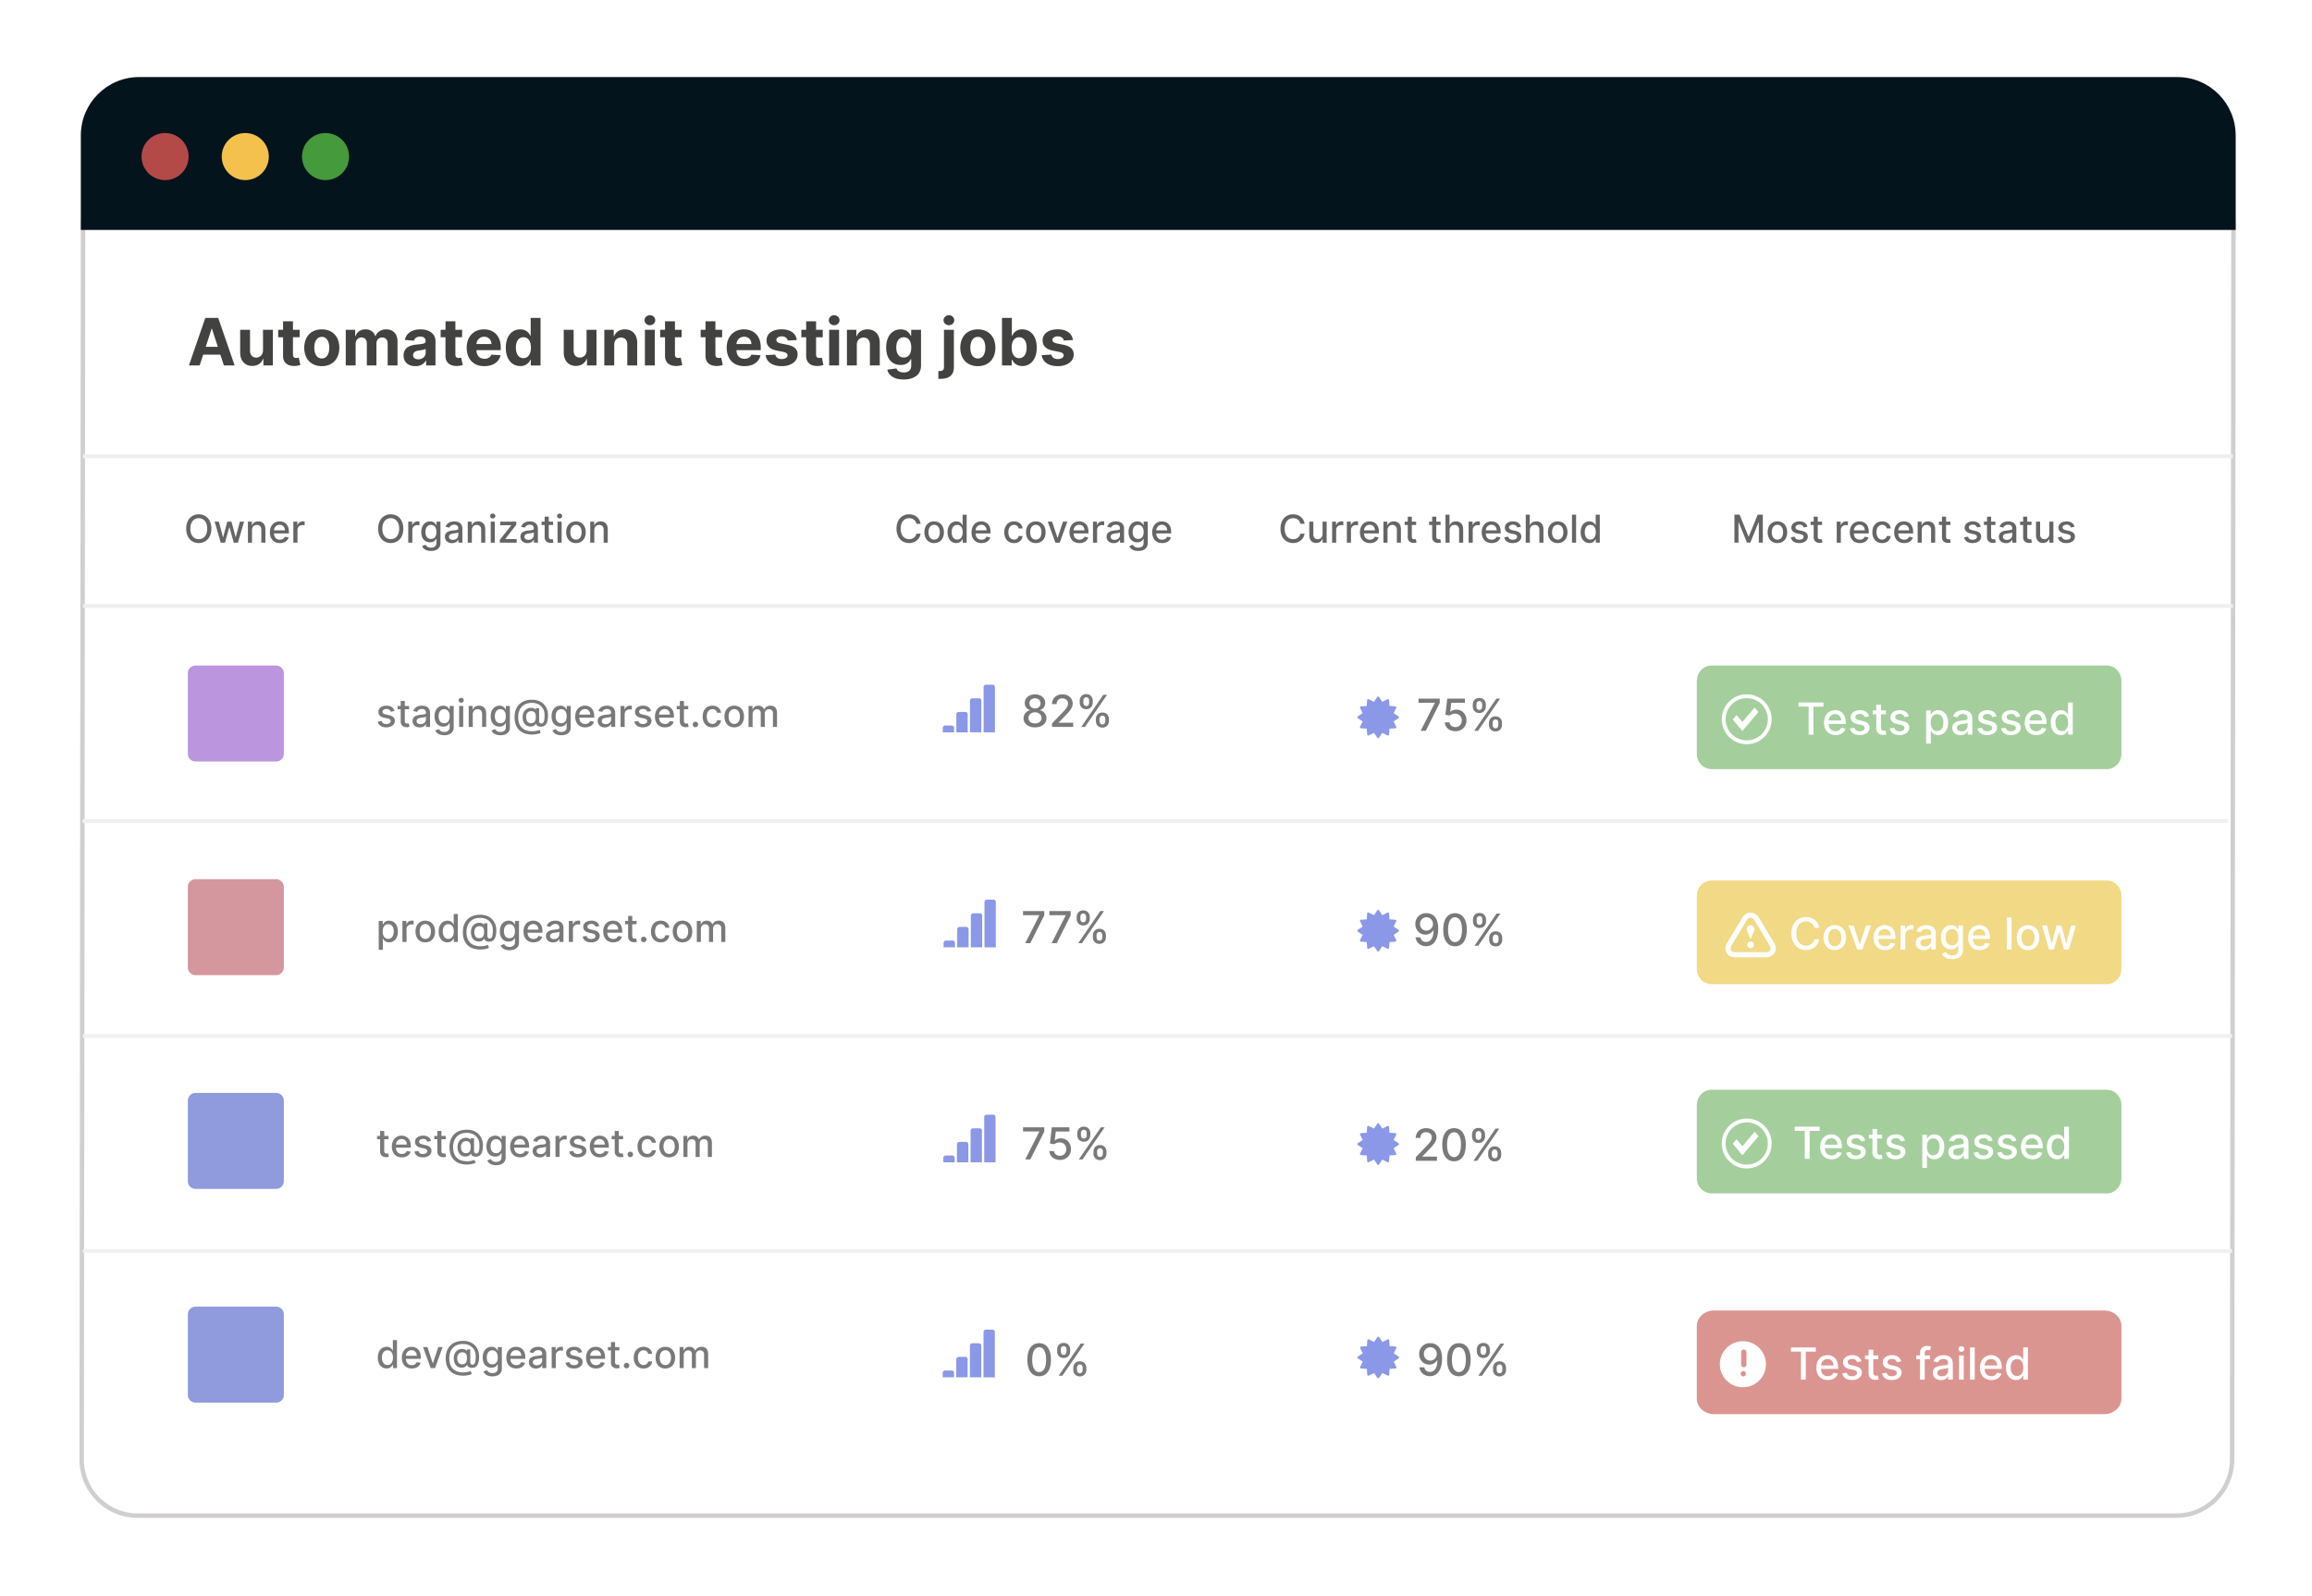 <svg xmlns="http://www.w3.org/2000/svg" xmlns:xlink="http://www.w3.org/1999/xlink" xml:space="preserve" enable-background="new 0 0 602.136 415.741" viewBox="0 0 602.14 415.74">
	<filter id="a" width="140%" height="130%" x="-15%" y="-15%" filterUnits="objectBoundingBox">
		<feGaussianBlur in="SourceAlpha" result="blur" stdDeviation="6"/>
		<feOffset dx="8" dy="8" in="blur" result="offsetBlurredAlpha"/>
		<feMerge>
			<feMergeNode in="offsetBlurredAlpha"/>
			<feMergeNode in="SourceGraphic"/>
		</feMerge>
	</filter>
	<path fill="#fff" d="M35.78 394.35c-7.76 0-14.08-6.4-14.08-14.25l.35-321.66h559.22l-.36 321.66c0 7.86-6.31 14.25-14.08 14.25z" filter="url(#a)" opacity=".1"/>
	<path fill="#fff" d="M21.05 57.44h561.22l-.36 322.66c0 8.42-6.75 15.25-15.08 15.25H35.78A15.17 15.17 0 0 1 20.7 380.1z"/>
	<path fill="#d0cece" d="m581.11 58.6-.35 321.5c0 7.77-6.25 14.1-13.93 14.1H35.78a14.03 14.03 0 0 1-13.93-14.1l.36-321.5zm1.16-1.16H21.05L20.7 380.1c0 8.42 6.75 15.25 15.08 15.25h531.05c8.33 0 15.08-6.83 15.08-15.25z"/>
	<path fill="#04141d" d="M582.27 35.29v24.6H21.05v-24.6c0-8.4 6.8-15.22 15.2-15.22h530.81c8.4 0 15.2 6.82 15.2 15.22z"/>
	<circle cx="42.99" cy="40.78" r="6.13" fill="#b44a48"/>
	<circle cx="63.88" cy="40.78" r="6.13" fill="#f4c14d"/>
	<circle cx="84.78" cy="40.78" r="6.13" fill="#459a3c"/>
	<path fill="#424241" d="m49.2 95.19 4.27-12.38h3.37l4.27 12.38h-2.8l-.92-2.82h-4.47L52 95.19zm7.53-4.86-1.52-4.69h-.1l-1.52 4.69zm11.76-4.43h2.57v9.29H68.6V93.5h-.1c-.41 1.1-1.42 1.81-2.81 1.81-1.87 0-3.14-1.32-3.14-3.5v-5.9h2.57v5.45c0 1.1.63 1.78 1.6 1.78.93 0 1.78-.66 1.78-1.9V85.9zm9.55 1.94H76.3v4.5c0 .71.35.9.87.9.24 0 .51-.06.64-.08l.4 1.92c-.26.08-.73.21-1.4.24-1.86.08-3.1-.82-3.09-2.64v-4.84h-1.27v-1.93h1.27v-2.22h2.58v2.22h1.74zm1.2 2.75c0-2.88 1.75-4.8 4.57-4.8s4.57 1.92 4.57 4.8c0 2.85-1.76 4.78-4.57 4.78s-4.57-1.93-4.57-4.78m6.52-.02c0-1.62-.67-2.82-1.94-2.82-1.3 0-1.96 1.2-1.96 2.82s.66 2.8 1.96 2.8c1.27 0 1.94-1.18 1.94-2.8m4.29-4.67h2.45v1.65h.1a2.6 2.6 0 0 1 2.6-1.76c1.27 0 2.22.68 2.51 1.76h.1c.38-1.07 1.44-1.76 2.8-1.76 1.73 0 2.92 1.15 2.92 3.16v6.24h-2.57v-5.73c0-1.04-.61-1.55-1.43-1.55-.94 0-1.49.65-1.49 1.61v5.67h-2.5V89.4c0-.91-.56-1.5-1.4-1.5-.87 0-1.52.7-1.52 1.72v5.57h-2.57v-9.28zm15.06 6.7c0-2.08 1.65-2.7 3.49-2.86 1.61-.16 2.25-.24 2.25-.83v-.04c0-.76-.5-1.2-1.38-1.2-.93 0-1.47.45-1.65 1.07l-2.38-.2c.36-1.69 1.82-2.75 4.04-2.75 2.07 0 3.94.93 3.94 3.14v6.26h-2.44V93.9h-.07c-.46.87-1.34 1.47-2.71 1.47-1.78 0-3.09-.94-3.09-2.77m5.75-.73v-.98c-.3.2-1.22.34-1.78.41-.9.13-1.5.49-1.5 1.21 0 .71.56 1.08 1.35 1.08 1.13 0 1.93-.74 1.93-1.72m9.49-4.03h-1.75v4.5c0 .71.36.9.87.9.24 0 .52-.06.64-.08l.4 1.92c-.25.08-.72.21-1.39.24-1.87.08-3.1-.82-3.1-2.64v-4.84h-1.26v-1.93h1.27v-2.22h2.57v2.22h1.75zm1.19 2.76c0-2.87 1.78-4.81 4.5-4.81 2.46 0 4.37 1.56 4.37 4.71v.7h-6.32v.01c0 1.39.81 2.24 2.1 2.24.86 0 1.52-.37 1.78-1.08l2.39.16c-.37 1.72-1.91 2.84-4.21 2.84-2.86 0-4.6-1.84-4.6-4.78zm6.45-.99c-.01-1.1-.78-1.9-1.9-1.9-1.14 0-1.95.85-2 1.9zm3.74.95c0-3.19 1.73-4.77 3.76-4.77 1.56 0 2.3.92 2.64 1.68h.08V82.8h2.57v12.4h-2.54v-1.5h-.1a2.74 2.74 0 0 1-2.64 1.64c-2.12 0-3.77-1.67-3.77-4.78m6.54-.01c0-1.66-.7-2.71-1.95-2.71-1.28 0-1.96 1.1-1.96 2.7 0 1.63.7 2.75 1.96 2.75 1.23 0 1.95-1.08 1.95-2.74m14.5-4.65h2.58v9.29h-2.47V93.5h-.1c-.42 1.1-1.42 1.81-2.82 1.81-1.86 0-3.13-1.32-3.14-3.5v-5.9h2.58v5.45c0 1.1.63 1.78 1.6 1.78.93 0 1.78-.66 1.77-1.9zm7.2 9.29h-2.58v-9.28h2.45v1.64h.11c.42-1.09 1.42-1.76 2.8-1.76 1.93 0 3.2 1.33 3.2 3.49v5.91h-2.58v-5.45c0-1.14-.61-1.81-1.65-1.81s-1.75.7-1.75 1.9zm7.89-11.79c0-.7.63-1.3 1.4-1.3.76 0 1.39.6 1.39 1.3 0 .73-.63 1.31-1.4 1.31-.76 0-1.39-.58-1.39-1.3zm.1 2.5h2.58v9.29h-2.58v-9.28zm9.56 1.94h-1.74v4.5c0 .71.35.9.87.9.24 0 .51-.06.64-.08l.4 1.92c-.26.08-.73.21-1.4.24-1.86.08-3.1-.82-3.09-2.64v-4.84h-1.27v-1.93h1.27v-2.22h2.58v2.22h1.74zm10.55 0h-1.75v4.5c0 .71.36.9.87.9.24 0 .52-.06.64-.08l.4 1.92c-.25.08-.72.21-1.39.24-1.87.08-3.1-.82-3.1-2.64v-4.84h-1.26v-1.93h1.27v-2.22h2.57v2.22h1.75zm1.19 2.76c0-2.87 1.77-4.81 4.5-4.81 2.46 0 4.37 1.56 4.37 4.71v.7h-6.32v.01c0 1.39.81 2.24 2.1 2.24.86 0 1.52-.37 1.78-1.08l2.38.16c-.36 1.72-1.9 2.84-4.2 2.84-2.86 0-4.6-1.84-4.6-4.78zm6.44-.99c0-1.1-.77-1.9-1.9-1.9s-1.94.85-2 1.9zm9.46-.91c-.12-.6-.65-1.09-1.55-1.09-.8 0-1.42.37-1.42.92 0 .45.32.74 1.18.93l1.68.34c1.8.37 2.68 1.17 2.68 2.51 0 1.83-1.73 3.06-4.13 3.06-2.46 0-3.97-1.1-4.21-2.87l2.53-.13c.16.75.77 1.15 1.69 1.15.9 0 1.5-.4 1.5-.95 0-.46-.37-.76-1.18-.92l-1.61-.32c-1.81-.36-2.7-1.26-2.68-2.65-.01-1.8 1.55-2.9 3.93-2.9 2.34 0 3.72 1.07 3.95 2.78zm9.12-.86h-1.74v4.5c0 .71.36.9.87.9.24 0 .51-.06.64-.08l.4 1.92c-.25.08-.73.21-1.4.24-1.86.08-3.1-.82-3.09-2.64v-4.84h-1.26v-1.93h1.26v-2.22h2.58v2.22h1.74zm1.58-4.44c0-.7.62-1.3 1.39-1.3.76 0 1.4.6 1.4 1.3 0 .73-.64 1.31-1.4 1.31-.77 0-1.4-.58-1.4-1.3zm.1 2.5h2.57v9.29h-2.58v-9.28zm7.19 9.29h-2.57v-9.28h2.45v1.64h.1c.43-1.09 1.42-1.76 2.8-1.76 1.93 0 3.2 1.33 3.2 3.49v5.91h-2.57v-5.45c0-1.14-.62-1.81-1.65-1.81-1.04 0-1.75.7-1.76 1.9zm7.94 1.09 2.38-.32c.2.56.78 1.05 1.92 1.05 1.12 0 1.93-.5 1.93-1.77v-1.7h-.1c-.35.77-1.17 1.52-2.65 1.52-2.1 0-3.77-1.44-3.77-4.53 0-3.16 1.73-4.74 3.76-4.74 1.55 0 2.3.92 2.65 1.68h.1V85.9h2.56v9.37c0 2.38-1.89 3.58-4.54 3.58-2.5 0-3.94-1.12-4.24-2.58zm6.24-5.76c0-1.63-.7-2.68-1.95-2.68-1.27 0-1.95 1.1-1.95 2.68 0 1.6.69 2.6 1.95 2.6 1.24 0 1.95-.96 1.95-2.6m11.1-4.62v9.75c0 2.15-1.33 3.02-3.52 3.02l-.52-.01v-2.01h.34c.83 0 1.12-.34 1.12-1.04v-9.7h2.58zm-2.69-2.5c0-.7.63-1.3 1.4-1.3.76 0 1.39.6 1.39 1.3 0 .73-.63 1.31-1.4 1.31-.76 0-1.39-.58-1.39-1.3zm4.36 7.19c0-2.88 1.75-4.8 4.57-4.8s4.57 1.92 4.57 4.8c0 2.85-1.75 4.78-4.57 4.78s-4.57-1.93-4.57-4.78m6.52-.02c0-1.62-.66-2.82-1.94-2.82-1.3 0-1.96 1.2-1.96 2.82s.66 2.8 1.96 2.8c1.28 0 1.94-1.18 1.94-2.8m4.34-7.76h2.57v4.66h.08a2.73 2.73 0 0 1 2.64-1.68c2.04 0 3.76 1.58 3.76 4.77 0 3.1-1.65 4.78-3.77 4.78-1.5 0-2.27-.86-2.63-1.64h-.12v1.49h-2.53zm4.47 10.48c1.26 0 1.95-1.12 1.95-2.74 0-1.6-.68-2.71-1.95-2.71-1.25 0-1.95 1.05-1.95 2.7s.7 2.75 1.95 2.75m11.64-4.59c-.12-.6-.66-1.09-1.55-1.09-.8 0-1.43.37-1.42.92 0 .45.31.74 1.18.93l1.68.34c1.8.37 2.68 1.17 2.68 2.51 0 1.83-1.73 3.06-4.13 3.06-2.46 0-3.97-1.1-4.21-2.87l2.53-.13c.16.75.77 1.15 1.68 1.15.9 0 1.5-.4 1.52-.95-.02-.46-.39-.76-1.2-.92l-1.6-.32c-1.82-.36-2.7-1.26-2.69-2.65 0-1.8 1.56-2.9 3.94-2.9 2.34 0 3.72 1.07 3.95 2.78z"/>
	<defs>
		<path id="b" d="M445.77 173.35h102.9c2.12 0 3.84 1.79 3.84 4v19c0 2.2-1.72 4-3.84 4h-102.9a3.93 3.93 0 0 1-3.85-4v-19c0-2.21 1.72-4 3.85-4"/>
	</defs>
	<clipPath id="c">
		<use xlink:href="#b" overflow="visible"/>
	</clipPath>
	<path fill="#73b566" d="M440.96 172.35h112.51v29H440.96z" clip-path="url(#c)" opacity=".646"/>
	<path fill="#fff" d="M468.43 182.97h6.48v1.09h-2.61v7.29h-1.26v-7.3h-2.61zm6.61 5.28c0-1.93 1.15-3.27 2.9-3.27 1.42 0 2.78.89 2.78 3.16v.43h-4.46c.03 1.21.73 1.9 1.78 1.9.7 0 1.23-.31 1.45-.9l1.16.2c-.28 1.03-1.25 1.7-2.62 1.7-1.85 0-3-1.27-3-3.22zm4.49-.6c0-.95-.63-1.66-1.58-1.66-1 0-1.64.78-1.69 1.67h3.27zm6.14-.85c-.14-.43-.5-.85-1.25-.85-.7 0-1.22.34-1.22.83 0 .42.3.66.99.82l1 .23c1.15.26 1.72.81 1.72 1.7 0 1.14-1.06 1.94-2.57 1.94-1.41 0-2.34-.62-2.54-1.74l1.18-.18c.15.62.62.94 1.35.94.8 0 1.32-.38 1.32-.87 0-.4-.28-.66-.89-.8l-1.06-.23c-1.18-.26-1.72-.86-1.72-1.75 0-1.1 1-1.86 2.43-1.86 1.35 0 2.12.64 2.37 1.62l-1.1.2zm5.5-.75h-1.29v3.45c0 .7.36.84.75.84.2 0 .35-.04.43-.05l.22 1c-.14.06-.4.13-.79.14-.96.02-1.83-.53-1.83-1.68v-3.7h-.92v-.99h.92v-1.5h1.22v1.5h1.29zm4.86.75c-.14-.43-.5-.85-1.25-.85-.7 0-1.22.34-1.22.83 0 .42.3.66.99.82l1 .23c1.15.26 1.71.81 1.71 1.7 0 1.14-1.05 1.94-2.56 1.94-1.42 0-2.34-.62-2.54-1.74l1.18-.18c.14.62.61.94 1.35.94.8 0 1.32-.38 1.32-.87 0-.4-.29-.66-.89-.8l-1.06-.23c-1.18-.26-1.72-.86-1.72-1.75 0-1.1 1-1.86 2.42-1.86 1.36 0 2.13.64 2.38 1.62l-1.1.2zm5.61-1.74h1.2v1.02h.1c.21-.39.64-1.1 1.8-1.1 1.52 0 2.64 1.2 2.64 3.24 0 2.03-1.1 3.25-2.63 3.25-1.14 0-1.6-.7-1.81-1.1h-.08v3.33h-1.22zm2.84 5.37c1.1 0 1.66-.97 1.66-2.22s-.55-2.19-1.66-2.19c-1.07 0-1.64.87-1.64 2.19s.59 2.22 1.64 2.22m3.96-.86c0-1.43 1.22-1.74 2.41-1.88 1.13-.13 1.59-.12 1.59-.56v-.03c0-.71-.4-1.13-1.2-1.13-.82 0-1.27.43-1.46.88l-1.14-.26c.4-1.15 1.45-1.6 2.59-1.6 1 0 2.44.36 2.44 2.18v4.18h-1.2v-.86h-.05c-.23.47-.81 1-1.85 1-1.2 0-2.13-.68-2.13-1.92m4-.49v-.8c-.17.17-1.11.27-1.51.33-.7.09-1.29.32-1.29.98 0 .6.5.91 1.2.91 1.01 0 1.6-.68 1.6-1.42m6.44-2.28c-.14-.43-.5-.85-1.25-.85-.7 0-1.22.34-1.22.83 0 .42.3.66.99.82l1 .23c1.15.26 1.71.81 1.71 1.7 0 1.14-1.05 1.94-2.56 1.94-1.42 0-2.34-.62-2.54-1.74l1.18-.18c.15.62.62.94 1.35.94.8 0 1.32-.38 1.32-.87 0-.4-.28-.66-.89-.8l-1.06-.23c-1.18-.26-1.72-.86-1.72-1.75 0-1.1 1-1.86 2.42-1.86 1.36 0 2.13.64 2.38 1.62l-1.1.2zm6.16 0c-.14-.43-.49-.85-1.25-.85-.7 0-1.22.34-1.21.83 0 .42.29.66.98.82l1 .23c1.15.26 1.72.81 1.72 1.7 0 1.14-1.05 1.94-2.57 1.94-1.41 0-2.34-.62-2.54-1.74l1.18-.18c.15.62.62.94 1.35.94.8 0 1.32-.38 1.32-.87 0-.4-.28-.66-.89-.8l-1.06-.23c-1.18-.26-1.72-.86-1.72-1.75 0-1.1 1-1.86 2.43-1.86 1.36 0 2.12.64 2.37 1.62l-1.1.2zm2.29 1.45c0-1.93 1.15-3.27 2.9-3.27 1.42 0 2.78.89 2.78 3.16v.43h-4.47c.04 1.21.74 1.9 1.79 1.9.7 0 1.22-.31 1.45-.9l1.15.2c-.27 1.03-1.24 1.7-2.61 1.7-1.86 0-3-1.27-3-3.22zm4.48-.6c0-.95-.62-1.66-1.57-1.66-1 0-1.64.78-1.69 1.67h3.26zm2.28.57c0-2.04 1.12-3.24 2.63-3.24 1.17 0 1.59.71 1.81 1.1h.07v-3.1h1.23v8.37h-1.2v-.98h-.1c-.22.4-.67 1.1-1.82 1.1-1.52 0-2.62-1.22-2.62-3.25m4.53-.01c0-1.32-.57-2.19-1.64-2.19-1.1 0-1.66.94-1.66 2.19s.57 2.22 1.66 2.22c1.06 0 1.64-.9 1.64-2.22"/>
	<circle cx="454.92" cy="187.35" r="6" fill="none" stroke="#fff" stroke-miterlimit="10"/>
	<defs>
		<path id="d" d="m453.79 190.35-2.47-2.92.94-1.12 1.53 1.81 3.19-3.77.94 1.11z"/>
	</defs>
	<use xlink:href="#d" fill="#fff" overflow="visible"/>
	<clipPath id="e">
		<use xlink:href="#d" overflow="visible"/>
	</clipPath>
	<path fill="#fff" d="M450.32 183.35h8.6v8h-8.6z" clip-path="url(#e)"/>
	<circle cx="456.92" cy="298.35" r="6" fill="none" stroke="#fff" stroke-miterlimit="10"/>
	<defs>
		<path id="f" d="M446.44 341.35H548c2.5 0 4.51 1.79 4.51 4v19c0 2.2-2.02 4-4.51 4H446.44c-2.5 0-4.52-1.8-4.52-4v-19c0-2.21 2.02-4 4.52-4"/>
	</defs>
	<clipPath id="g">
		<use xlink:href="#f" overflow="visible"/>
	</clipPath>
	<path fill="#c85b54" d="M440.96 340.35h111.55v29H440.96z" clip-path="url(#g)" opacity=".646"/>
	<path fill="#fff" d="M466.43 350.97h6.48v1.09h-2.61v7.29h-1.26v-7.3h-2.61zm6.61 5.28c0-1.93 1.15-3.27 2.9-3.27 1.42 0 2.78.89 2.78 3.16v.43h-4.46c.03 1.21.73 1.9 1.78 1.9.7 0 1.23-.31 1.45-.9l1.16.2c-.28 1.03-1.25 1.7-2.62 1.7-1.85 0-3-1.27-3-3.22zm4.49-.6c0-.95-.63-1.66-1.58-1.66-1 0-1.64.78-1.69 1.67h3.27zm6.14-.85c-.14-.43-.5-.85-1.25-.85-.7 0-1.22.34-1.22.83 0 .42.3.66.99.82l1 .23c1.15.26 1.72.81 1.72 1.7 0 1.14-1.06 1.94-2.57 1.94-1.41 0-2.34-.62-2.54-1.74l1.18-.18c.15.62.62.94 1.35.94.8 0 1.32-.38 1.32-.87 0-.4-.28-.66-.89-.8l-1.06-.23c-1.18-.26-1.72-.86-1.72-1.75 0-1.1 1-1.86 2.43-1.86 1.35 0 2.12.64 2.37 1.62l-1.1.2zm5.5-.75h-1.29v3.45c0 .7.36.84.75.84.2 0 .35-.04.43-.05l.22 1c-.14.06-.4.13-.79.14-.96.02-1.83-.53-1.83-1.68v-3.7h-.92v-.99h.92v-1.5h1.22v1.5h1.29zm4.86.75c-.14-.43-.5-.85-1.25-.85-.7 0-1.22.34-1.22.83 0 .42.3.66.99.82l1 .23c1.15.26 1.71.81 1.71 1.7 0 1.14-1.05 1.94-2.56 1.94-1.42 0-2.34-.62-2.54-1.74l1.18-.18c.14.62.61.94 1.35.94.8 0 1.32-.38 1.32-.87 0-.4-.29-.66-.89-.8l-1.06-.23c-1.18-.26-1.72-.86-1.72-1.75 0-1.1 1-1.86 2.42-1.86 1.36 0 2.13.64 2.38 1.62l-1.1.2zm8.6-.75h-1.35v5.3h-1.23v-5.3h-.97v-.99h.97v-.72c0-1.18.87-1.76 1.87-1.76.49 0 .85.1 1.02.17l-.29.99c-.11-.04-.3-.1-.55-.1-.6 0-.82.3-.82.86v.56h1.35zm.74 3.52c0-1.43 1.22-1.74 2.4-1.88 1.14-.13 1.6-.12 1.6-.56v-.03c0-.71-.4-1.13-1.2-1.13-.82 0-1.28.43-1.46.88l-1.15-.26c.41-1.15 1.46-1.6 2.6-1.6 1 0 2.43.36 2.43 2.18v4.18h-1.2v-.86h-.04c-.23.47-.82 1-1.86 1-1.19 0-2.12-.68-2.12-1.92m4-.49v-.8c-.17.17-1.12.27-1.51.33-.71.09-1.3.32-1.3.98 0 .6.5.91 1.2.91 1.02 0 1.61-.68 1.61-1.42m2.69-5.71c0-.4.34-.73.77-.73.42 0 .77.33.77.73s-.35.73-.77.73c-.43 0-.77-.33-.77-.73m.15 1.7h1.22v6.28h-1.22v-6.29zm4.09 6.28h-1.23v-8.38h1.23zm1.35-3.1c0-1.93 1.16-3.27 2.9-3.27 1.43 0 2.79.89 2.79 3.16v.43h-4.47c.04 1.21.74 1.9 1.79 1.9.69 0 1.22-.31 1.44-.9l1.16.2c-.28 1.03-1.25 1.7-2.62 1.7-1.85 0-2.99-1.27-2.99-3.22m4.49-.6c0-.95-.63-1.66-1.57-1.66-1 0-1.64.78-1.7 1.67h3.27zm2.28.57c0-2.04 1.11-3.24 2.63-3.24 1.17 0 1.59.71 1.8 1.1h.08v-3.1h1.22v8.37h-1.19v-.98h-.1c-.22.4-.67 1.1-1.82 1.1-1.52 0-2.62-1.22-2.62-3.25m4.53-.01c0-1.32-.57-2.19-1.64-2.19-1.1 0-1.66.94-1.66 2.19s.57 2.22 1.66 2.22c1.06 0 1.64-.9 1.64-2.22"/>
	<defs>
		<circle id="h" cx="453.92" cy="355.35" r="6"/>
	</defs>
	<clipPath id="i">
		<use xlink:href="#h" overflow="visible"/>
	</clipPath>
	<path fill="#fff" d="M446.92 348.35h14v14h-14z" clip-path="url(#i)"/>
	<defs>
		<path id="j" d="M454.85 355.52a.7.7 0 0 1-1.39 0v-3.23a.7.7 0 1 1 1.39 0zm-.7 3a.7.7 0 1 1 0-1.38.7.7 0 0 1 0 1.38"/>
	</defs>
	<clipPath id="k">
		<use xlink:href="#j" overflow="visible"/>
	</clipPath>
	<path fill="#da938f" d="M452.46 350.6h3.39v8.92h-3.39z" clip-path="url(#k)"/>
	<path fill="none" stroke="#eee" stroke-linecap="square" stroke-miterlimit="10" stroke-width=".999" d="M22.1 157.85h558.97m-558.97-39h558.97"/>
	<defs>
		<path id="l" d="M50.92 173.35h21a2 2 0 0 1 2 2v21a2 2 0 0 1-2 2h-21a2 2 0 0 1-2-2v-21c0-1.1.9-2 2-2"/>
	</defs>
	<clipPath id="m">
		<use xlink:href="#l" overflow="visible"/>
	</clipPath>
	<path fill="#9b63ce" d="M47.92 172.35h27v27h-27z" clip-path="url(#m)" opacity=".674"/>
	<defs>
		<path id="n" d="M50.92 229.01h21a2 2 0 0 1 2 2v21a2 2 0 0 1-2 2h-21a2 2 0 0 1-2-2v-21c0-1.1.9-2 2-2"/>
	</defs>
	<clipPath id="o">
		<use xlink:href="#n" overflow="visible"/>
	</clipPath>
	<path fill="#bf6570" d="M47.92 228.01h27v27h-27z" clip-path="url(#o)" opacity=".674"/>
	<defs>
		<path id="p" d="M50.92 284.68h21a2 2 0 0 1 2 2v21a2 2 0 0 1-2 2h-21a2 2 0 0 1-2-2v-21c0-1.1.9-2 2-2"/>
	</defs>
	<clipPath id="q">
		<use xlink:href="#p" overflow="visible"/>
	</clipPath>
	<path fill="#596acd" d="M47.92 283.68h27v27h-27z" clip-path="url(#q)" opacity=".668"/>
	<defs>
		<path id="r" d="M50.92 340.35h21a2 2 0 0 1 2 2v21a2 2 0 0 1-2 2h-21a2 2 0 0 1-2-2v-21c0-1.1.9-2 2-2"/>
	</defs>
	<clipPath id="s">
		<use xlink:href="#r" overflow="visible"/>
	</clipPath>
	<path fill="#909bdd" d="M47.92 339.35h27v27h-27z" clip-path="url(#s)"/>
	<path fill="none" stroke="#f0f0f0" stroke-linecap="square" stroke-miterlimit="10" stroke-width="1.04" d="M22.1 325.85h558.73m-558.73-56h558.73m-558.8-56h557.71"/>
	<path fill="#656565" d="M51.77 141.45c-1.9 0-3.28-1.42-3.28-3.74 0-2.33 1.39-3.75 3.28-3.75 1.88 0 3.28 1.42 3.28 3.75s-1.4 3.74-3.28 3.74m0-6.48c-1.26 0-2.19.96-2.19 2.74s.93 2.73 2.19 2.73c1.25 0 2.19-.96 2.19-2.73s-.94-2.74-2.2-2.74zm4.13.91H57l1.06 4.02h.06l1.07-4.02h1.1l1.07 4h.05l1.06-4h1.1l-1.6 5.47h-1.09l-1.1-3.95h-.09l-1.1 3.95H57.5zm9.73 5.47h-1.06v-5.47h1.02v.9h.07c.25-.59.78-.97 1.6-.97 1.12 0 1.86.71 1.86 2.06v3.48h-1.06V138c0-.8-.44-1.27-1.16-1.27-.74 0-1.27.5-1.27 1.37zm4.67-2.7c0-1.68 1-2.84 2.52-2.84 1.24 0 2.42.77 2.42 2.75v.38h-3.89c.03 1.05.64 1.64 1.55 1.64.6 0 1.07-.27 1.26-.78l1 .18c-.23.89-1.08 1.48-2.27 1.48-1.6 0-2.6-1.11-2.6-2.81zm3.9-.51c0-.84-.55-1.45-1.37-1.45-.87 0-1.43.67-1.47 1.45zm2.21-2.26h1.03v.87h.06c.2-.58.74-.95 1.38-.95.14 0 .35.01.46.03v1.01a2.5 2.5 0 0 0-.56-.06c-.75 0-1.3.52-1.3 1.23v3.34H76.4v-5.47zm25.36 5.57c-1.9 0-3.28-1.42-3.28-3.74 0-2.33 1.39-3.75 3.28-3.75 1.88 0 3.28 1.42 3.28 3.75s-1.4 3.74-3.28 3.74m0-6.48c-1.26 0-2.19.96-2.19 2.74s.93 2.73 2.19 2.73c1.25 0 2.19-.96 2.19-2.73s-.94-2.74-2.2-2.74zm4.55.91h1.03v.87h.05c.2-.58.75-.95 1.39-.95.13 0 .34.01.45.03v1.01a2.5 2.5 0 0 0-.55-.06c-.76 0-1.3.52-1.3 1.23v3.34h-1.07zm3.61 6.39.91-.38c.19.32.53.76 1.42.76.8 0 1.4-.37 1.4-1.23v-1.07h-.07c-.2.35-.58.91-1.59.91-1.29 0-2.28-.92-2.28-2.67 0-1.73.97-2.78 2.3-2.78 1 0 1.39.62 1.57.96h.08v-.89h1.04v5.59c0 1.4-1.07 2.04-2.46 2.04-1.3 0-2.03-.57-2.32-1.24m3.73-3.69c0-1.1-.5-1.86-1.42-1.86-.96 0-1.44.81-1.44 1.86 0 1.07.49 1.8 1.44 1.8.92 0 1.42-.67 1.42-1.8m2.21 1.22c0-1.24 1.07-1.5 2.1-1.63.98-.11 1.38-.1 1.38-.5v-.02c0-.62-.35-.98-1.04-.98-.71 0-1.11.38-1.27.76l-1-.22c.36-1 1.27-1.4 2.26-1.4.86 0 2.12.32 2.12 1.91v3.63h-1.04v-.75h-.05c-.2.4-.7.87-1.61.87-1.04 0-1.85-.6-1.85-1.67m3.48-.42v-.7c-.15.15-.97.24-1.31.28-.62.09-1.12.29-1.12.86 0 .52.43.8 1.03.8.89 0 1.4-.6 1.4-1.24m3.54 1.97h-1.07v-5.47h1.02v.9h.07c.25-.59.8-.97 1.61-.97 1.12 0 1.86.71 1.86 2.06v3.48h-1.06V138c0-.8-.44-1.27-1.16-1.27-.74 0-1.27.5-1.27 1.37zm4.77-6.95c0-.34.3-.63.67-.63s.68.3.68.64-.31.63-.68.63-.67-.28-.67-.63zm.14 1.48h1.06v5.47h-1.06zm2.37 4.74 2.96-3.76v-.05h-2.86v-.93h4.19v.78l-2.85 3.71v.05h2.95v.93h-4.39zm5.37-.82c0-1.24 1.06-1.5 2.1-1.63.98-.11 1.38-.1 1.38-.5v-.02c0-.62-.35-.98-1.04-.98-.71 0-1.11.38-1.27.76l-1-.22c.36-1 1.27-1.4 2.26-1.4.86 0 2.11.32 2.11 1.91v3.63h-1.03v-.75H139c-.2.4-.7.87-1.61.87-1.04 0-1.85-.6-1.85-1.67m3.48-.42v-.7c-.15.15-.97.24-1.31.28-.62.09-1.12.29-1.12.86 0 .52.43.8 1.03.8.89 0 1.4-.6 1.4-1.24m5.02-2.64h-1.12v3c0 .62.31.73.66.73.17 0 .3-.03.37-.05l.2.88c-.13.05-.36.11-.7.12-.84.01-1.6-.46-1.6-1.46v-3.22h-.8v-.86h.8v-1.3h1.07v1.3h1.12zm1.04-2.34c0-.34.3-.63.67-.63.36 0 .67.3.67.64s-.3.63-.67.63-.67-.28-.67-.63zm.13 1.48h1.06v5.47h-1.06zm2.24 2.76c0-1.7 1.01-2.83 2.55-2.83s2.55 1.13 2.55 2.83c0 1.69-1.01 2.82-2.55 2.82s-2.55-1.13-2.55-2.82m4.02 0c0-1.05-.47-1.94-1.47-1.94s-1.47.9-1.47 1.94c0 1.05.47 1.92 1.47 1.92s1.47-.87 1.47-1.92m3.31 2.71h-1.06v-5.47h1.02v.9h.07c.25-.59.79-.97 1.61-.97 1.12 0 1.86.71 1.86 2.06v3.48h-1.06V138c0-.8-.44-1.27-1.16-1.27-.74 0-1.28.5-1.28 1.37z"/>
	<path fill="#797979" d="M101.77 185.39c-.13-.37-.43-.73-1.1-.73-.6 0-1.06.3-1.05.71 0 .37.25.58.86.72l.86.2c1 .23 1.5.7 1.5 1.48 0 .99-.92 1.69-2.24 1.69-1.22 0-2.03-.55-2.2-1.51l1.02-.16c.13.54.54.8 1.18.8.7 0 1.14-.32 1.14-.74 0-.35-.24-.58-.77-.7l-.92-.2c-1.02-.23-1.5-.74-1.5-1.52 0-.97.88-1.62 2.11-1.62 1.18 0 1.85.56 2.07 1.4zm4.77-.65h-1.11v3c0 .62.3.73.65.73.17 0 .3-.03.37-.05l.2.88c-.13.05-.36.11-.7.12-.84.01-1.6-.46-1.59-1.46v-3.22h-.8v-.86h.8v-1.3h1.07v1.3h1.11zm.92 3.06c0-1.24 1.06-1.5 2.1-1.63.97-.11 1.37-.1 1.37-.5v-.02c0-.62-.35-.98-1.04-.98-.71 0-1.11.38-1.27.76l-1-.22c.36-1 1.27-1.4 2.26-1.4.87 0 2.12.32 2.12 1.91v3.63h-1.04v-.75h-.04c-.2.4-.71.87-1.62.87-1.04 0-1.84-.6-1.84-1.67m3.47-.42v-.7c-.15.15-.97.24-1.31.28-.62.09-1.12.29-1.12.86 0 .52.43.8 1.03.8.89 0 1.4-.6 1.4-1.24m2.44 2.89.92-.38c.19.32.53.76 1.42.76.8 0 1.39-.37 1.39-1.23v-1.07h-.07c-.19.35-.58.91-1.58.91-1.29 0-2.28-.92-2.28-2.67 0-1.73.97-2.78 2.29-2.78 1.01 0 1.4.62 1.58.96h.08v-.89h1.04v5.59c0 1.4-1.07 2.04-2.46 2.04-1.31 0-2.04-.57-2.33-1.24m3.74-3.69c0-1.1-.5-1.86-1.42-1.86-.97 0-1.45.81-1.45 1.86 0 1.07.5 1.8 1.45 1.8.91 0 1.42-.67 1.42-1.8m2.33-4.18c0-.34.3-.63.67-.63s.68.3.68.64-.31.63-.68.63-.67-.28-.67-.63zm.14 1.48h1.06v5.47h-1.06zm3.55 5.47h-1.06v-5.47h1.02v.9h.06c.26-.59.8-.97 1.62-.97 1.11 0 1.85.71 1.85 2.06v3.48h-1.06V186c0-.8-.44-1.27-1.16-1.27-.74 0-1.27.5-1.27 1.37zm4.87.92.92-.38c.19.32.53.76 1.42.76.8 0 1.4-.37 1.4-1.23v-1.07h-.07c-.2.35-.58.91-1.59.91-1.29 0-2.28-.92-2.28-2.67 0-1.73.97-2.78 2.3-2.78 1 0 1.38.62 1.57.96h.08v-.89h1.04v5.59c0 1.4-1.07 2.04-2.46 2.04-1.3 0-2.04-.57-2.32-1.24zm3.74-3.69c0-1.1-.5-1.86-1.42-1.86-.96 0-1.45.81-1.45 1.86 0 1.07.5 1.8 1.45 1.8.92 0 1.42-.67 1.42-1.8m2.28.22c0-2.8 1.68-4.54 4.52-4.54 2.72 0 4.19 1.86 4.19 4 0 1.5-.3 3-1.81 3.02-.6.02-1.23-.23-1.31-.8h-.05c-.16.42-.69.8-1.5.76-1.2-.05-1.94-1.03-1.94-2.49 0-1.4.88-2.25 1.9-2.37.75-.09 1.37.2 1.47.5h.05v-.4h.87v3.3c0 .38.2.68.57.68.65 0 .85-.7.85-2.24 0-1.8-1.24-3.14-3.32-3.14-2.28 0-3.55 1.46-3.55 3.72 0 2.36 1.29 3.68 3.68 3.68.8 0 1.62-.26 1.92-.36l.25.78c-.45.2-1.4.43-2.22.43-2.94 0-4.57-1.65-4.57-4.53m5.53-.1c0-1.07-.4-1.46-1.27-1.46-.8 0-1.26.65-1.26 1.47 0 .86.32 1.66 1.25 1.66.92 0 1.28-.55 1.28-1.66zm4.31 3.57.9-.38c.2.32.54.76 1.43.76.8 0 1.4-.37 1.4-1.23v-1.07h-.08c-.19.35-.58.91-1.58.91-1.29 0-2.28-.92-2.28-2.67 0-1.73.97-2.78 2.29-2.78 1.01 0 1.4.62 1.58.96h.08v-.89h1.04v5.59c0 1.4-1.07 2.04-2.46 2.04-1.3 0-2.04-.57-2.32-1.24m3.73-3.69c0-1.1-.5-1.86-1.42-1.86-.96 0-1.45.81-1.45 1.86 0 1.07.5 1.8 1.45 1.8.91 0 1.42-.67 1.42-1.8m2.22.07c0-1.68 1-2.84 2.53-2.84 1.23 0 2.42.77 2.42 2.75v.38h-3.89c.03 1.05.64 1.64 1.55 1.64.6 0 1.07-.27 1.26-.78l1 .18c-.23.89-1.08 1.48-2.27 1.48-1.6 0-2.6-1.11-2.6-2.81m3.9-.51c0-.84-.54-1.45-1.37-1.45-.86 0-1.42.67-1.46 1.45zm1.97 1.66c0-1.24 1.06-1.5 2.09-1.63.98-.11 1.38-.1 1.38-.5v-.02c0-.62-.35-.98-1.04-.98-.71 0-1.11.38-1.27.76l-1-.22c.36-1 1.27-1.4 2.26-1.4.86 0 2.12.32 2.12 1.91v3.63h-1.04v-.75h-.05c-.2.4-.7.87-1.6.87-1.05 0-1.85-.6-1.85-1.67m3.47-.42v-.7c-.15.15-.97.24-1.31.28-.62.09-1.12.29-1.12.86 0 .52.43.8 1.03.8.89 0 1.4-.6 1.4-1.24m2.47-3.5h1.03v.87h.06c.2-.58.74-.95 1.39-.95.13 0 .34.01.45.03v1.01a2.5 2.5 0 0 0-.56-.06c-.75 0-1.3.52-1.3 1.23v3.34h-1.07zm6.98 1.51c-.13-.37-.44-.73-1.1-.73-.6 0-1.06.3-1.05.71 0 .37.25.58.85.72l.87.2c1 .23 1.5.7 1.5 1.48 0 .99-.92 1.69-2.24 1.69-1.22 0-2.03-.55-2.2-1.51l1.02-.16c.13.54.54.8 1.18.8.7 0 1.14-.32 1.14-.74 0-.35-.24-.58-.77-.7l-.92-.2c-1.03-.23-1.5-.74-1.5-1.52 0-.97.88-1.62 2.11-1.62 1.18 0 1.85.56 2.07 1.4zm1.98 1.26c0-1.68 1-2.84 2.52-2.84 1.24 0 2.42.77 2.42 2.75v.38h-3.88c.03 1.05.64 1.64 1.55 1.64.6 0 1.07-.27 1.26-.78l1 .18c-.24.89-1.08 1.48-2.27 1.48-1.61 0-2.6-1.11-2.6-2.81m3.9-.51c0-.84-.54-1.45-1.37-1.45-.86 0-1.42.67-1.47 1.45zm4.77-1.4h-1.12v3c0 .62.3.73.65.73.17 0 .3-.03.37-.05l.2.88c-.13.05-.36.11-.7.12-.83.01-1.59-.46-1.59-1.46v-3.22h-.8v-.86h.8v-1.3h1.07v1.3h1.12zm1.15 3.96a.71.71 0 0 1 1.43 0 .71.71 0 1 1-1.42 0zm2.6-2.06c0-1.67 1-2.83 2.53-2.83 1.25 0 2.15.74 2.26 1.84h-1.04a1.17 1.17 0 0 0-1.2-.94c-.89 0-1.48.74-1.48 1.9 0 1.2.58 1.95 1.48 1.95.61 0 1.07-.35 1.2-.94h1.04c-.12 1.06-.95 1.84-2.24 1.84-1.59 0-2.55-1.17-2.55-2.82m5.68 0c0-1.7 1-2.83 2.54-2.83s2.55 1.13 2.55 2.83c0 1.69-1 2.82-2.55 2.82-1.54 0-2.54-1.13-2.54-2.82m4.02 0c0-1.05-.47-1.94-1.47-1.94-1.01 0-1.48.9-1.48 1.94 0 1.05.47 1.92 1.48 1.92 1 0 1.47-.87 1.47-1.92m2.25-2.76h1.02v.9h.06c.23-.6.77-.97 1.49-.97.73 0 1.23.37 1.47.96h.05c.27-.58.86-.96 1.64-.96 1 0 1.69.63 1.69 1.87v3.67h-1.06v-3.57c0-.74-.47-1.05-1.03-1.05-.69 0-1.1.48-1.1 1.14v3.48h-1.05v-3.63c0-.6-.41-.99-1-.99-.6 0-1.12.51-1.12 1.25v3.37h-1.06zm-96.31 56h1.04v.9h.08c.2-.35.56-.97 1.57-.97 1.32 0 2.3 1.05 2.3 2.82 0 1.76-.96 2.82-2.29 2.82-1 0-1.38-.6-1.58-.95h-.06v2.9h-1.06zm2.47 4.67c.94 0 1.44-.84 1.44-1.93s-.48-1.9-1.44-1.9c-.93 0-1.43.75-1.43 1.9 0 1.14.51 1.93 1.43 1.93m3.69-4.67h1.04v.87h.05c.2-.58.75-.95 1.39-.95.13 0 .34.01.45.03v1.01a2.5 2.5 0 0 0-.55-.06c-.76 0-1.3.52-1.3 1.23v3.34h-1.07v-5.47zm3.42 2.76c0-1.7 1-2.83 2.54-2.83s2.55 1.13 2.55 2.83c0 1.69-1 2.82-2.55 2.82s-2.54-1.13-2.54-2.82m4.01 0c0-1.05-.47-1.94-1.46-1.94-1.01 0-1.48.9-1.48 1.94 0 1.05.47 1.92 1.48 1.92 1 0 1.46-.87 1.46-1.92m2.02-.01c0-1.77.97-2.82 2.28-2.82 1.02 0 1.38.62 1.58.96h.06v-2.7h1.06v7.28h-1.03v-.85h-.1c-.19.34-.58.95-1.57.95-1.33 0-2.28-1.06-2.28-2.82m3.94-.01c0-1.15-.5-1.9-1.43-1.9-.96 0-1.44.81-1.44 1.9s.5 1.93 1.44 1.93c.92 0 1.43-.79 1.43-1.93m2.36.18c0-2.8 1.68-4.54 4.52-4.54 2.72 0 4.19 1.86 4.19 4 0 1.5-.3 3-1.81 3.02-.6.02-1.23-.23-1.31-.8h-.05c-.16.42-.69.8-1.5.76-1.2-.05-1.94-1.03-1.94-2.49 0-1.4.88-2.25 1.9-2.37.75-.09 1.37.2 1.47.5h.05v-.4h.87v3.3c0 .38.2.68.57.68.65 0 .85-.7.85-2.24 0-1.8-1.24-3.14-3.32-3.14-2.28 0-3.55 1.46-3.55 3.72 0 2.36 1.29 3.68 3.68 3.68.8 0 1.62-.26 1.92-.36l.25.78c-.45.2-1.4.43-2.22.43-2.94 0-4.57-1.65-4.57-4.53m5.53-.1c0-1.07-.4-1.46-1.27-1.46-.8 0-1.26.65-1.27 1.47 0 .86.33 1.66 1.26 1.66.92 0 1.28-.55 1.28-1.66zm4.3 3.57.92-.38c.19.32.53.76 1.42.76.8 0 1.4-.37 1.4-1.23v-1.07h-.08c-.19.35-.58.91-1.58.91-1.29 0-2.28-.92-2.28-2.67 0-1.73.97-2.78 2.29-2.78 1.02 0 1.4.62 1.58.96h.08v-.89h1.04v5.59c0 1.4-1.07 2.04-2.46 2.04-1.3 0-2.04-.57-2.33-1.24m3.74-3.69c0-1.1-.5-1.86-1.42-1.86-.96 0-1.45.81-1.45 1.86 0 1.07.5 1.8 1.45 1.8.91 0 1.42-.67 1.42-1.8m2.22.07c0-1.68 1-2.84 2.53-2.84 1.24 0 2.41.77 2.41 2.75v.38h-3.88c.03 1.05.64 1.64 1.55 1.64.6 0 1.07-.27 1.26-.78l1 .18c-.23.89-1.08 1.48-2.27 1.48-1.6 0-2.6-1.11-2.6-2.81m3.9-.51c0-.84-.54-1.45-1.37-1.45-.86 0-1.42.67-1.46 1.45zm1.96 1.66c0-1.24 1.07-1.5 2.1-1.63.98-.11 1.38-.1 1.38-.5v-.02c0-.62-.35-.98-1.04-.98-.71 0-1.11.38-1.27.76l-1-.22c.36-1 1.27-1.4 2.26-1.4.86 0 2.12.32 2.12 1.91v3.63h-1.04v-.75h-.05c-.2.4-.7.87-1.6.87-1.05 0-1.86-.6-1.86-1.67m3.48-.42v-.7c-.15.15-.97.24-1.31.28-.62.09-1.12.29-1.12.86 0 .52.43.8 1.03.8.89 0 1.4-.6 1.4-1.24m2.47-3.5h1.03v.87h.06c.2-.58.74-.95 1.38-.95.14 0 .35.01.46.03v1.01a2.5 2.5 0 0 0-.56-.06c-.75 0-1.3.52-1.3 1.23v3.34h-1.07zm6.97 1.51c-.12-.37-.42-.73-1.09-.73-.6 0-1.06.3-1.05.71 0 .37.25.58.85.72l.87.2c1 .23 1.5.7 1.5 1.48 0 .99-.92 1.69-2.24 1.69-1.22 0-2.03-.55-2.2-1.51l1.02-.16c.13.54.54.8 1.17.8.7 0 1.15-.32 1.15-.74 0-.35-.24-.58-.77-.7l-.92-.2c-1.03-.23-1.5-.74-1.5-1.52 0-.97.88-1.62 2.11-1.62 1.18 0 1.85.56 2.07 1.4zm1.98 1.26c0-1.68 1.01-2.84 2.53-2.84 1.24 0 2.42.77 2.42 2.75v.38h-3.88c.03 1.05.64 1.64 1.55 1.64.6 0 1.06-.27 1.26-.78l1 .18c-.24.89-1.08 1.48-2.27 1.48-1.61 0-2.6-1.11-2.6-2.81zm3.91-.51c0-.84-.54-1.45-1.37-1.45-.86 0-1.43.67-1.47 1.45zm4.77-1.4h-1.12v3c0 .62.3.73.65.73.17 0 .3-.03.37-.05l.2.88c-.13.05-.36.11-.7.12-.83.01-1.59-.46-1.59-1.46v-3.22h-.8v-.86h.8v-1.3h1.07v1.3h1.12zm1.16 3.96a.71.71 0 0 1 1.42 0 .71.71 0 1 1-1.42 0m2.59-2.06c0-1.67 1-2.83 2.54-2.83 1.24 0 2.13.74 2.25 1.84h-1.04a1.17 1.17 0 0 0-1.2-.94c-.89 0-1.48.74-1.48 1.9 0 1.2.58 1.95 1.48 1.95.61 0 1.07-.35 1.2-.94h1.04c-.12 1.06-.95 1.84-2.24 1.84-1.59 0-2.55-1.17-2.55-2.82m5.67 0c0-1.7 1.01-2.83 2.55-2.83s2.55 1.13 2.55 2.83c0 1.69-1 2.82-2.55 2.82s-2.54-1.13-2.54-2.82zm4.03 0c0-1.05-.47-1.94-1.47-1.94s-1.48.9-1.48 1.94c0 1.05.47 1.92 1.48 1.92 1 0 1.47-.87 1.47-1.92m2.25-2.76h1.02v.9h.06c.23-.6.77-.97 1.49-.97.73 0 1.23.37 1.47.96h.05c.27-.58.86-.96 1.64-.96 1 0 1.69.63 1.69 1.87v3.67h-1.06v-3.57c0-.74-.47-1.05-1.03-1.05-.7 0-1.1.48-1.1 1.14v3.48h-1.05v-3.63c0-.6-.41-.99-1-.99-.6 0-1.12.51-1.12 1.25v3.37h-1.06zm-80.29 56.86h-1.12v3c0 .62.3.73.65.73.17 0 .3-.03.37-.05l.2.88c-.13.05-.36.11-.7.12-.83.01-1.59-.46-1.59-1.46v-3.22h-.8v-.86h.8v-1.3h1.07v1.3h1.12zm.87 1.91c0-1.68 1-2.84 2.52-2.84 1.24 0 2.42.77 2.42 2.75v.38h-3.88c.03 1.05.64 1.64 1.55 1.64.6 0 1.07-.27 1.26-.78l1 .18c-.24.89-1.08 1.48-2.27 1.48-1.61 0-2.6-1.11-2.6-2.81m3.9-.51c0-.84-.54-1.45-1.37-1.45-.86 0-1.42.67-1.47 1.45zm5.34-.75c-.12-.37-.42-.73-1.08-.73-.6 0-1.06.3-1.06.71 0 .37.26.58.86.72l.86.2c1 .23 1.5.7 1.5 1.48 0 .99-.92 1.69-2.24 1.69-1.22 0-2.03-.55-2.2-1.51l1.02-.16c.13.54.54.8 1.18.8.7 0 1.14-.32 1.14-.74 0-.35-.24-.58-.77-.7l-.92-.2c-1.02-.23-1.5-.74-1.5-1.52 0-.97.88-1.62 2.11-1.62 1.18 0 1.85.56 2.07 1.4l-.96.18zm4.79-.65h-1.12v3c0 .62.3.73.65.73.17 0 .3-.03.37-.05l.2.88c-.13.05-.36.11-.7.12-.83.01-1.6-.46-1.59-1.46v-3.22h-.8v-.86h.8v-1.3h1.07v1.3h1.12zm.97 2.06c0-2.8 1.68-4.54 4.53-4.54 2.71 0 4.18 1.86 4.18 4 0 1.5-.29 3-1.8 3.02-.61.02-1.23-.23-1.32-.8h-.04c-.17.42-.7.8-1.5.76-1.2-.05-1.95-1.03-1.95-2.49 0-1.4.88-2.25 1.9-2.37.75-.09 1.37.2 1.48.5h.04v-.4h.88v3.3c0 .38.2.68.57.68.64 0 .84-.7.84-2.24 0-1.8-1.24-3.14-3.32-3.14-2.27 0-3.54 1.46-3.54 3.72 0 2.36 1.28 3.68 3.67 3.68.8 0 1.62-.26 1.92-.36l.25.78c-.44.2-1.4.43-2.21.43-2.94 0-4.57-1.65-4.58-4.53m5.53-.1c0-1.07-.4-1.46-1.26-1.46-.8 0-1.27.65-1.27 1.47 0 .86.32 1.66 1.25 1.66s1.28-.55 1.28-1.66zm4.31 3.57.91-.38c.2.32.54.76 1.42.76.8 0 1.4-.37 1.4-1.23v-1.07h-.07c-.2.35-.58.91-1.58.91-1.3 0-2.29-.92-2.29-2.67 0-1.73.97-2.78 2.3-2.78 1.01 0 1.39.62 1.57.96h.08v-.89h1.05v5.59c0 1.4-1.08 2.04-2.47 2.04-1.3 0-2.03-.57-2.32-1.24m3.74-3.69c0-1.1-.5-1.86-1.43-1.86-.96 0-1.44.81-1.44 1.86 0 1.07.5 1.8 1.44 1.8.92 0 1.43-.67 1.43-1.8m2.22.07c0-1.68 1-2.84 2.52-2.84 1.24 0 2.42.77 2.42 2.75v.38h-3.88c.03 1.05.64 1.64 1.55 1.64.6 0 1.06-.27 1.26-.78l1 .18c-.24.89-1.08 1.48-2.27 1.48-1.61 0-2.6-1.11-2.6-2.81m3.9-.51c0-.84-.55-1.45-1.37-1.45-.86 0-1.43.67-1.47 1.45zm1.96 1.66c0-1.24 1.06-1.5 2.1-1.63.97-.11 1.37-.1 1.37-.5v-.02c0-.62-.35-.98-1.03-.98-.72 0-1.12.38-1.27.76l-1-.22c.35-1 1.26-1.4 2.25-1.4.87 0 2.12.32 2.12 1.91v3.63h-1.04v-.75h-.04c-.2.4-.71.87-1.62.87-1.03 0-1.84-.6-1.84-1.67m3.48-.42v-.7c-.16.15-.97.24-1.32.28-.61.09-1.12.29-1.12.86 0 .52.44.8 1.04.8.88 0 1.4-.6 1.4-1.24m2.47-3.5h1.03v.87h.05c.2-.58.75-.95 1.39-.95.13 0 .34.01.45.03v1.01a2.5 2.5 0 0 0-.55-.06c-.76 0-1.3.52-1.3 1.23v3.34h-1.07zm6.97 1.51c-.13-.37-.43-.73-1.1-.73-.6 0-1.05.3-1.05.71 0 .37.26.58.86.72l.87.2c1 .23 1.49.7 1.49 1.48 0 .99-.92 1.69-2.23 1.69-1.23 0-2.03-.55-2.21-1.51l1.03-.16c.12.54.53.8 1.17.8.7 0 1.15-.32 1.15-.74 0-.35-.25-.58-.77-.7l-.93-.2c-1.02-.23-1.5-.74-1.5-1.52 0-.97.88-1.62 2.12-1.62 1.18 0 1.84.56 2.06 1.4zm1.98 1.26c0-1.68 1-2.84 2.53-2.84 1.23 0 2.42.77 2.42 2.75v.38h-3.89c.03 1.05.64 1.64 1.55 1.64.6 0 1.07-.27 1.26-.78l1 .18c-.23.89-1.08 1.48-2.27 1.48-1.6 0-2.6-1.11-2.6-2.81m3.9-.51c0-.84-.54-1.45-1.37-1.45-.86 0-1.42.67-1.46 1.45zm4.78-1.4h-1.13v3c0 .62.31.73.65.73.18 0 .3-.03.38-.05l.19.88c-.12.05-.35.11-.69.12-.84.01-1.6-.46-1.6-1.46v-3.22h-.8v-.86h.8v-1.3h1.07v1.3h1.12v.86zm1.15 3.96a.71.71 0 0 1 1.42 0 .71.71 0 0 1-1.42 0m2.59-2.06c0-1.67 1-2.83 2.54-2.83 1.24 0 2.14.74 2.25 1.84h-1.03a1.17 1.17 0 0 0-1.2-.94c-.9 0-1.48.74-1.48 1.9 0 1.2.58 1.95 1.48 1.95.6 0 1.06-.35 1.2-.94h1.03c-.11 1.06-.95 1.84-2.24 1.84-1.59 0-2.55-1.17-2.55-2.82m5.68 0c0-1.7 1-2.83 2.55-2.83s2.54 1.13 2.54 2.83c0 1.69-1 2.82-2.54 2.82s-2.55-1.13-2.55-2.82m4.02 0c0-1.05-.47-1.94-1.47-1.94s-1.47.9-1.47 1.94c0 1.05.47 1.92 1.47 1.92s1.47-.87 1.47-1.92m2.25-2.76h1.02v.9h.07c.23-.6.76-.97 1.48-.97.73 0 1.23.37 1.47.96h.06c.26-.58.85-.96 1.64-.96.99 0 1.68.63 1.68 1.87v3.67h-1.06v-3.57c0-.74-.46-1.05-1.02-1.05-.7 0-1.1.48-1.1 1.14v3.48h-1.06v-3.63c0-.6-.4-.99-1-.99s-1.12.51-1.12 1.25v3.37H178v-5.47zM98.4 353.63c0-1.77.97-2.82 2.29-2.82 1.01 0 1.38.62 1.57.96h.06v-2.7h1.07v7.28h-1.04v-.85h-.09c-.2.34-.58.95-1.58.95-1.32 0-2.28-1.06-2.28-2.82m3.94-.01c0-1.15-.5-1.9-1.42-1.9-.96 0-1.45.81-1.45 1.9s.5 1.93 1.45 1.93c.91 0 1.42-.79 1.42-1.93m2.31.03c0-1.68 1-2.84 2.52-2.84 1.24 0 2.42.77 2.42 2.75v.38h-3.88c.03 1.05.64 1.64 1.55 1.64.6 0 1.06-.27 1.26-.78l1 .18c-.24.89-1.08 1.48-2.27 1.48-1.61 0-2.6-1.11-2.6-2.81m3.9-.51c0-.84-.54-1.45-1.37-1.45-.86 0-1.43.67-1.47 1.45zm4.75 3.21h-1.14l-1.98-5.47h1.14l1.38 4.2h.06l1.38-4.2h1.14zm2.78-2.55c0-2.8 1.68-4.54 4.52-4.54 2.72 0 4.18 1.86 4.18 4 0 1.5-.28 3-1.8 3.02-.6.02-1.23-.23-1.31-.8h-.05c-.16.42-.69.8-1.5.76-1.2-.05-1.94-1.03-1.94-2.49 0-1.4.88-2.25 1.9-2.37.75-.09 1.37.2 1.47.5h.05v-.4h.87v3.3c0 .38.2.68.57.68.65 0 .85-.7.85-2.24 0-1.8-1.24-3.14-3.32-3.14-2.28 0-3.55 1.46-3.55 3.72 0 2.36 1.29 3.68 3.68 3.68.8 0 1.62-.26 1.92-.36l.24.78c-.44.2-1.38.43-2.2.43-2.95 0-4.58-1.65-4.58-4.53m5.53-.1c0-1.07-.4-1.46-1.27-1.46-.8 0-1.26.65-1.26 1.47 0 .86.32 1.66 1.25 1.66.92 0 1.28-.55 1.28-1.66zm4.3 3.57.92-.38c.19.32.53.76 1.42.76.8 0 1.39-.37 1.39-1.23v-1.07h-.07c-.19.35-.58.91-1.58.91-1.29 0-2.28-.92-2.28-2.67 0-1.73.97-2.78 2.29-2.78 1.02 0 1.4.62 1.58.96h.08v-.89h1.04v5.59c0 1.4-1.07 2.04-2.46 2.04-1.3 0-2.04-.57-2.33-1.24m3.74-3.69c0-1.1-.5-1.86-1.42-1.86-.96 0-1.45.81-1.45 1.86 0 1.07.5 1.8 1.45 1.8.91 0 1.42-.67 1.42-1.8m2.22.07c0-1.68 1-2.84 2.53-2.84 1.23 0 2.41.77 2.41 2.75v.38h-3.88c.03 1.05.64 1.64 1.55 1.64.6 0 1.07-.27 1.26-.78l1 .18c-.23.89-1.08 1.48-2.27 1.48-1.6 0-2.6-1.11-2.6-2.81m3.9-.51c0-.84-.54-1.45-1.37-1.45-.86 0-1.42.67-1.46 1.45zm1.97 1.66c0-1.24 1.05-1.5 2.09-1.63.98-.11 1.38-.1 1.38-.5v-.02c0-.62-.35-.98-1.04-.98-.71 0-1.11.38-1.27.76l-1-.22c.36-1 1.27-1.4 2.26-1.4.86 0 2.12.32 2.12 1.91v3.63h-1.04v-.75h-.04c-.2.4-.72.87-1.62.87-1.04 0-1.84-.6-1.84-1.67m3.47-.42v-.7c-.15.15-.97.24-1.31.28-.62.09-1.12.29-1.12.86 0 .52.43.8 1.03.8.89 0 1.4-.6 1.4-1.24m2.47-3.5h1.03v.87h.06c.2-.58.74-.95 1.38-.95.14 0 .35.01.46.03v1.01a2.5 2.5 0 0 0-.56-.06c-.75 0-1.3.52-1.3 1.23v3.34h-1.07zm6.97 1.51c-.12-.37-.43-.73-1.09-.73-.6 0-1.06.3-1.05.71 0 .37.25.58.85.72l.87.2c1 .23 1.5.7 1.5 1.48 0 .99-.92 1.69-2.24 1.69-1.22 0-2.03-.55-2.2-1.51l1.02-.16c.13.54.54.8 1.18.8.7 0 1.14-.32 1.14-.74 0-.35-.24-.58-.77-.7l-.92-.2c-1.03-.23-1.5-.74-1.5-1.52 0-.97.88-1.62 2.11-1.62 1.18 0 1.85.56 2.07 1.4zm1.99 1.26c0-1.68 1-2.84 2.52-2.84 1.24 0 2.42.77 2.42 2.75v.38h-3.88c.03 1.05.64 1.64 1.55 1.64.6 0 1.07-.27 1.26-.78l1 .18c-.24.89-1.08 1.48-2.27 1.48-1.61 0-2.6-1.11-2.6-2.81m3.9-.51c0-.84-.54-1.45-1.37-1.45-.86 0-1.43.67-1.47 1.45zm4.76-1.4h-1.11v3c0 .62.3.73.65.73.17 0 .3-.03.37-.05l.2.88c-.13.05-.36.11-.7.12-.83.01-1.59-.46-1.59-1.46v-3.22h-.8v-.86h.8v-1.3h1.07v1.3h1.12v.86zm1.16 3.96a.71.71 0 0 1 1.43 0 .71.71 0 0 1-1.42 0zm2.6-2.06c0-1.67 1-2.83 2.54-2.83 1.24 0 2.14.74 2.25 1.84h-1.04a1.17 1.17 0 0 0-1.2-.94c-.89 0-1.48.74-1.48 1.9 0 1.2.58 1.95 1.48 1.95.61 0 1.07-.35 1.2-.94h1.04c-.12 1.06-.95 1.84-2.24 1.84-1.6 0-2.55-1.17-2.55-2.82m5.68 0c0-1.7 1-2.83 2.54-2.83s2.55 1.13 2.55 2.83c0 1.69-1 2.82-2.55 2.82s-2.54-1.13-2.54-2.82m4.02 0c0-1.05-.47-1.94-1.47-1.94s-1.48.9-1.48 1.94c0 1.05.47 1.92 1.48 1.92 1 0 1.47-.87 1.47-1.92m2.24-2.76h1.03v.9h.06c.23-.6.77-.97 1.49-.97.73 0 1.23.37 1.47.96h.06c.26-.58.85-.96 1.63-.96 1 0 1.69.63 1.69 1.87v3.67h-1.06v-3.57c0-.74-.47-1.05-1.03-1.05-.7 0-1.1.48-1.1 1.14v3.48h-1.05v-3.63c0-.6-.41-.99-1-.99-.6 0-1.12.51-1.12 1.25v3.37H177z"/>
	<path fill="#656565" d="M238.66 136.43c-.18-.94-.96-1.46-1.89-1.46-1.25 0-2.19.97-2.19 2.74 0 1.78.94 2.73 2.19 2.73.92 0 1.7-.5 1.9-1.44h1.1c-.24 1.44-1.4 2.45-3 2.45-1.9 0-3.28-1.42-3.28-3.74s1.39-3.75 3.27-3.75c1.54 0 2.76.92 3.01 2.47h-1.1zm2.09 2.21c0-1.7 1-2.83 2.54-2.83s2.55 1.13 2.55 2.83c0 1.69-1 2.82-2.55 2.82-1.54 0-2.54-1.13-2.54-2.82m4.01 0c0-1.05-.47-1.94-1.47-1.94s-1.47.9-1.47 1.94c0 1.05.47 1.92 1.47 1.92s1.47-.87 1.47-1.92m2.02-.01c0-1.77.97-2.82 2.29-2.82 1.01 0 1.38.62 1.57.96h.06v-2.7h1.06v7.28h-1.03v-.85h-.1c-.18.34-.58.95-1.57.95-1.33 0-2.28-1.06-2.28-2.82m3.94-.01c0-1.15-.5-1.9-1.43-1.9-.96 0-1.44.81-1.44 1.9s.5 1.93 1.44 1.93c.92 0 1.43-.79 1.43-1.93m2.31.03c0-1.68 1-2.84 2.52-2.84 1.24 0 2.42.77 2.42 2.75v.38h-3.89c.03 1.05.64 1.64 1.55 1.64.6 0 1.07-.27 1.26-.78l1.01.18c-.24.89-1.08 1.48-2.28 1.48-1.6 0-2.6-1.11-2.6-2.81zm3.9-.51c0-.84-.55-1.45-1.37-1.45-.87 0-1.43.67-1.47 1.45zm4.62.5c0-1.67 1-2.83 2.53-2.83 1.24 0 2.14.74 2.26 1.84h-1.04a1.17 1.17 0 0 0-1.2-.94c-.89 0-1.48.74-1.48 1.9 0 1.2.58 1.95 1.48 1.95.6 0 1.07-.35 1.2-.94h1.04c-.12 1.06-.96 1.84-2.25 1.84-1.58 0-2.54-1.17-2.54-2.82m5.67 0c0-1.7 1.01-2.83 2.55-2.83s2.55 1.13 2.55 2.83c0 1.69-1.01 2.82-2.55 2.82s-2.55-1.13-2.55-2.82m4.02 0c0-1.05-.47-1.94-1.47-1.94s-1.47.9-1.47 1.94c0 1.05.47 1.92 1.47 1.92s1.47-.87 1.47-1.92m4.76 2.71h-1.13l-1.99-5.47h1.14l1.39 4.2h.05l1.38-4.2h1.14zm2.54-2.7c0-1.68 1-2.84 2.53-2.84 1.23 0 2.41.77 2.41 2.75v.38h-3.88c.03 1.05.64 1.64 1.55 1.64.6 0 1.07-.27 1.26-.78l1 .18c-.24.89-1.08 1.48-2.27 1.48-1.61 0-2.6-1.11-2.6-2.81m3.9-.51c0-.84-.54-1.45-1.37-1.45-.86 0-1.42.67-1.47 1.45zm2.22-2.26h1.03v.87h.05c.2-.58.75-.95 1.4-.95.13 0 .33.01.44.03v1.01a2.5 2.5 0 0 0-.55-.06c-.76 0-1.3.52-1.3 1.23v3.34h-1.07zm3.54 3.92c0-1.24 1.07-1.5 2.1-1.63.98-.11 1.38-.1 1.38-.5v-.02c0-.62-.35-.98-1.04-.98-.71 0-1.11.38-1.27.76l-1-.22c.36-1 1.27-1.4 2.26-1.4.86 0 2.12.32 2.12 1.91v3.63h-1.04v-.75h-.05c-.2.4-.7.87-1.6.87-1.05 0-1.86-.6-1.86-1.67m3.48-.42v-.7c-.15.15-.97.24-1.31.28-.62.09-1.12.29-1.12.86 0 .52.43.8 1.03.8.89 0 1.4-.6 1.4-1.24m2.44 2.89.91-.38c.2.32.54.76 1.42.76.81 0 1.4-.37 1.4-1.23v-1.07h-.07c-.2.35-.58.91-1.58.91-1.3 0-2.28-.92-2.28-2.67 0-1.73.97-2.78 2.28-2.78 1.02 0 1.4.62 1.59.96h.07v-.89h1.05v5.59c0 1.4-1.08 2.04-2.47 2.04-1.3 0-2.03-.57-2.32-1.24m3.74-3.69c0-1.1-.5-1.86-1.43-1.86-.96 0-1.44.81-1.44 1.86 0 1.07.5 1.8 1.44 1.8.92 0 1.43-.67 1.43-1.8m2.22.07c0-1.68 1-2.84 2.52-2.84 1.24 0 2.42.77 2.42 2.75v.38h-3.88c.03 1.05.64 1.64 1.55 1.64.6 0 1.07-.27 1.26-.78l1 .18c-.24.89-1.08 1.48-2.27 1.48-1.61 0-2.6-1.11-2.6-2.81m3.9-.51c0-.84-.54-1.45-1.37-1.45-.86 0-1.42.67-1.47 1.45z"/>
	<path fill="#656565" d="M266.58 187.11a2.1 2.1 0 0 1 1.68-2.1v-.06a1.84 1.84 0 0 1-1.37-1.86c-.01-1.28 1.12-2.23 2.67-2.23 1.53 0 2.66.95 2.67 2.23-.01.9-.56 1.67-1.38 1.86v.05a2.14 2.14 0 0 1 1.69 2.11c0 1.36-1.24 2.35-2.98 2.35-1.76 0-3-.99-2.98-2.35m4.68-.08c0-.87-.73-1.5-1.7-1.5-1 0-1.71.63-1.7 1.5-.01.84.65 1.4 1.7 1.4 1.03 0 1.7-.56 1.7-1.4m-.26-3.83c-.01-.79-.6-1.3-1.44-1.3-.87 0-1.45.51-1.44 1.3 0 .8.6 1.33 1.44 1.33.83 0 1.43-.54 1.44-1.33m2.99 5.23 2.83-2.94c.9-.95 1.34-1.48 1.34-2.22 0-.84-.64-1.36-1.5-1.36-.9 0-1.48.59-1.47 1.49h-1.21c0-1.53 1.15-2.54 2.71-2.54 1.58 0 2.68 1.03 2.68 2.37 0 .94-.44 1.68-1.97 3.23l-1.67 1.74v.06h3.77v1.09H274v-.92zm7.21-5.89c0-.95.62-1.74 1.7-1.74 1.11 0 1.7.8 1.7 1.74v.44c0 .95-.6 1.74-1.7 1.74s-1.7-.8-1.7-1.74zm6.15-1.57h.97l-5.75 8.38h-.98zm-5.2 2.01c0 .47.2.93.76.93.54 0 .74-.46.74-.93v-.44c0-.47-.18-.92-.74-.92-.55 0-.75.46-.75.92v.44zm3.26 4.35c0-.94.62-1.74 1.7-1.74 1.12 0 1.7.8 1.7 1.74v.45c0 .94-.6 1.74-1.7 1.74s-1.7-.8-1.7-1.74zm.95.45c0 .46.2.92.76.92.55 0 .74-.45.74-.92v-.45c0-.47-.18-.92-.74-.92-.55 0-.76.45-.76.92zm87.31-4.66v-.07h-4.23v-1.08h5.53v1.12l-3.64 7.26h-1.32zm2.63 5.04h1.23c.06.72.7 1.24 1.51 1.24.97 0 1.67-.73 1.67-1.74 0-1.02-.72-1.76-1.72-1.77-.5 0-1.07.19-1.38.47l-1.16-.17.47-4.22h4.6v1.08h-3.55l-.27 2.35h.05c.33-.32.9-.56 1.53-.56 1.52 0 2.65 1.18 2.65 2.8 0 1.63-1.2 2.82-2.89 2.82-1.53 0-2.69-.96-2.74-2.3m7.27-4.62c0-.95.62-1.74 1.7-1.74 1.11 0 1.7.8 1.7 1.74v.44c0 .95-.6 1.74-1.7 1.74s-1.7-.8-1.7-1.74zm6.15-1.57h.97l-5.75 8.38h-.98zm-5.2 2.01c0 .47.2.93.76.93.54 0 .74-.46.74-.93v-.44c0-.47-.18-.92-.74-.92-.55 0-.75.46-.75.92v.44zm3.26 4.35c0-.94.62-1.74 1.7-1.74 1.12 0 1.7.8 1.7 1.74v.45c0 .94-.6 1.74-1.7 1.74s-1.7-.8-1.7-1.74zm.96.45c0 .46.2.92.75.92.54 0 .74-.45.74-.92v-.45c0-.47-.18-.92-.74-.92-.55 0-.75.45-.75.92z" opacity=".864"/>
	<path fill="#656565" d="M338.66 136.43c-.18-.94-.96-1.46-1.89-1.46-1.25 0-2.19.97-2.19 2.74 0 1.78.94 2.73 2.19 2.73.92 0 1.7-.5 1.9-1.44h1.1c-.24 1.44-1.4 2.45-3 2.45-1.9 0-3.28-1.42-3.28-3.74s1.39-3.75 3.27-3.75c1.54 0 2.76.92 3.01 2.47h-1.1zm5.79-.55h1.07v5.47h-1.05v-.95h-.06a1.7 1.7 0 0 1-1.63 1.02c-1.05 0-1.79-.7-1.79-2.06v-3.48h1.06v3.35c0 .74.46 1.22 1.12 1.22.6 0 1.28-.44 1.28-1.37zm2.49 0h1.02v.87h.06c.2-.58.75-.95 1.39-.95.13 0 .34.01.45.03v1.01a2.5 2.5 0 0 0-.56-.06c-.75 0-1.3.52-1.3 1.23v3.34h-1.06zm3.84 0h1.03v.87h.05c.2-.58.75-.95 1.39-.95.13 0 .34.01.45.03v1.01a2.5 2.5 0 0 0-.55-.06c-.76 0-1.3.52-1.3 1.23v3.34h-1.07zm3.41 2.77c0-1.68 1-2.84 2.52-2.84 1.24 0 2.42.77 2.42 2.75v.38h-3.89c.03 1.05.64 1.64 1.55 1.64.6 0 1.07-.27 1.26-.78l1 .18c-.23.89-1.08 1.48-2.27 1.48-1.6 0-2.6-1.11-2.6-2.81zm3.9-.51c0-.84-.55-1.45-1.37-1.45-.87 0-1.43.67-1.47 1.45zm3.28 3.21h-1.07v-5.47h1.02v.9h.07c.25-.59.79-.97 1.61-.97 1.12 0 1.86.71 1.86 2.06v3.48h-1.06V138c0-.8-.44-1.27-1.16-1.27-.74 0-1.27.5-1.27 1.37zm7.45-4.61h-1.12v3c0 .62.31.73.66.73.17 0 .3-.03.37-.05l.2.88c-.13.05-.36.11-.7.12-.83.01-1.6-.46-1.59-1.46v-3.22h-.8v-.86h.8v-1.3h1.06v1.3h1.12zm6.38 0h-1.13v3c0 .62.31.73.66.73.17 0 .3-.03.37-.05l.2.88c-.13.05-.36.11-.7.12-.84.01-1.6-.46-1.6-1.46v-3.22h-.8v-.86h.8v-1.3h1.07v1.3h1.12v.86zm2.33 4.61h-1.06v-7.29h1.05v2.71h.07c.25-.59.77-.96 1.61-.96 1.13 0 1.87.7 1.87 2.06v3.48h-1.06V138c0-.8-.44-1.27-1.17-1.27-.76 0-1.3.5-1.3 1.37v3.25zm4.96-5.47h1.03v.87h.05c.2-.58.75-.95 1.4-.95.13 0 .33.01.44.03v1.01a2.5 2.5 0 0 0-.55-.06c-.76 0-1.3.52-1.3 1.23v3.34h-1.07zm3.41 2.77c0-1.68 1-2.84 2.52-2.84 1.24 0 2.42.77 2.42 2.75v.38h-3.88c.02 1.05.64 1.64 1.55 1.64.6 0 1.06-.27 1.25-.78l1.01.18c-.24.89-1.08 1.48-2.27 1.48-1.62 0-2.6-1.11-2.6-2.81m3.9-.51c0-.84-.55-1.45-1.37-1.45-.87 0-1.43.67-1.47 1.45zm5.34-.75c-.12-.37-.43-.73-1.09-.73-.6 0-1.06.3-1.05.71 0 .37.25.58.85.72l.87.2c1 .23 1.5.7 1.5 1.48 0 .99-.92 1.69-2.24 1.69-1.23 0-2.03-.55-2.2-1.51l1.02-.16c.13.54.54.8 1.17.8.7 0 1.15-.32 1.15-.74 0-.35-.24-.58-.77-.7l-.92-.2c-1.03-.23-1.5-.74-1.5-1.52 0-.97.88-1.62 2.11-1.62 1.18 0 1.85.56 2.07 1.4zm3.3 3.96h-1.07v-7.29h1.05v2.71h.07c.26-.59.77-.96 1.62-.96 1.12 0 1.87.7 1.87 2.06v3.48h-1.07V138c0-.8-.43-1.27-1.17-1.27-.75 0-1.3.5-1.3 1.37zm4.71-2.71c0-1.7 1-2.83 2.54-2.83s2.55 1.13 2.55 2.83c0 1.69-1 2.82-2.55 2.82-1.54 0-2.54-1.13-2.54-2.82m4.01 0c0-1.05-.46-1.94-1.46-1.94-1.01 0-1.48.9-1.48 1.94 0 1.05.47 1.92 1.48 1.92 1 0 1.46-.87 1.46-1.92m3.32 2.71h-1.07v-7.29h1.07zm1.19-2.72c0-1.77.97-2.82 2.28-2.82 1.02 0 1.38.62 1.58.96h.06v-2.7h1.06v7.28h-1.03v-.85h-.1c-.19.34-.58.95-1.57.95-1.33 0-2.28-1.06-2.28-2.82m3.94-.01c0-1.15-.5-1.9-1.43-1.9-.96 0-1.44.81-1.44 1.9s.5 1.93 1.44 1.93c.92 0 1.43-.79 1.43-1.93m37.45-4.56 2.31 5.66h.09l2.32-5.66h1.33v7.29h-1.04v-5.27H458l-2.15 5.25h-.87l-2.14-5.26h-.07v5.28h-1.05v-7.29zm7.31 4.58c0-1.7 1-2.83 2.54-2.83s2.55 1.13 2.55 2.83c0 1.69-1 2.82-2.55 2.82-1.54 0-2.54-1.13-2.54-2.82m4.02 0c0-1.05-.47-1.94-1.47-1.94s-1.48.9-1.48 1.94c0 1.05.47 1.92 1.48 1.92 1 0 1.47-.87 1.47-1.92m5.38-1.25c-.13-.37-.43-.73-1.1-.73-.6 0-1.06.3-1.05.71 0 .37.25.58.85.72l.87.2c1 .23 1.5.7 1.5 1.48 0 .99-.92 1.69-2.24 1.69-1.22 0-2.03-.55-2.2-1.51l1.02-.16c.13.54.54.8 1.18.8.7 0 1.14-.32 1.14-.74 0-.35-.24-.58-.77-.7l-.92-.2c-1.03-.23-1.5-.74-1.5-1.52 0-.97.88-1.62 2.11-1.62 1.18 0 1.85.56 2.07 1.4zm4.77-.65h-1.12v3c0 .62.31.73.66.73.17 0 .3-.03.37-.05l.2.88c-.13.05-.36.11-.7.12-.84.01-1.6-.46-1.59-1.46v-3.22h-.8v-.86h.8v-1.3h1.06v1.3h1.12zm3.82-.86h1.03v.87h.06c.2-.58.74-.95 1.38-.95.14 0 .35.01.45.03v1.01a2.5 2.5 0 0 0-.55-.06c-.75 0-1.3.52-1.3 1.23v3.34h-1.07zm3.41 2.77c0-1.68 1-2.84 2.52-2.84 1.24 0 2.42.77 2.42 2.75v.38h-3.88c.03 1.05.64 1.64 1.55 1.64.6 0 1.07-.27 1.26-.78l1 .18c-.24.89-1.08 1.48-2.27 1.48-1.61 0-2.6-1.11-2.6-2.81m3.9-.51c0-.84-.55-1.45-1.37-1.45-.86 0-1.43.67-1.47 1.45zm1.97.5c0-1.67 1-2.83 2.54-2.83 1.24 0 2.14.74 2.25 1.84h-1.03a1.17 1.17 0 0 0-1.2-.94c-.9 0-1.48.74-1.48 1.9 0 1.2.57 1.95 1.48 1.95.6 0 1.06-.35 1.2-.94h1.03c-.12 1.06-.95 1.84-2.24 1.84-1.59 0-2.55-1.17-2.55-2.82m5.68.01c0-1.68 1-2.84 2.52-2.84 1.24 0 2.42.77 2.42 2.75v.38h-3.88c.03 1.05.64 1.64 1.55 1.64.6 0 1.07-.27 1.26-.78l1 .18c-.24.89-1.08 1.48-2.27 1.48-1.61 0-2.6-1.11-2.6-2.81m3.9-.51c0-.84-.54-1.45-1.37-1.45-.86 0-1.42.67-1.47 1.45zm3.28 3.21h-1.06v-5.47h1.02v.9h.07c.25-.59.79-.97 1.6-.97 1.12 0 1.87.71 1.87 2.06v3.48h-1.07V138c0-.8-.43-1.27-1.16-1.27-.74 0-1.27.5-1.27 1.37zm7.46-4.61h-1.12v3c0 .62.3.73.65.73.17 0 .3-.03.38-.05l.19.88c-.12.05-.35.11-.69.12-.84.01-1.6-.46-1.6-1.46v-3.22h-.8v-.86h.8v-1.3h1.07v1.3h1.12zm6.94.65c-.12-.37-.42-.73-1.09-.73-.6 0-1.05.3-1.05.71 0 .37.25.58.86.72l.86.2c1 .23 1.5.7 1.5 1.48 0 .99-.92 1.69-2.24 1.69-1.22 0-2.03-.55-2.2-1.51l1.02-.16c.13.54.54.8 1.18.8.7 0 1.14-.32 1.14-.74 0-.35-.24-.58-.77-.7l-.92-.2c-1.03-.23-1.5-.74-1.5-1.52 0-.97.88-1.62 2.11-1.62 1.18 0 1.85.56 2.07 1.4l-.96.18zm4.79-.65h-1.12v3c0 .62.3.73.65.73.17 0 .3-.03.37-.05l.2.88c-.13.05-.36.11-.7.12-.83.01-1.6-.46-1.59-1.46v-3.22h-.8v-.86h.8v-1.3h1.07v1.3h1.12zm.91 3.06c0-1.24 1.06-1.5 2.1-1.63.97-.11 1.37-.1 1.37-.5v-.02c0-.62-.35-.98-1.04-.98-.71 0-1.11.38-1.27.76l-1-.22c.36-1 1.27-1.4 2.26-1.4.87 0 2.12.32 2.12 1.91v3.63h-1.04v-.75h-.04c-.2.4-.71.87-1.62.87-1.04 0-1.84-.6-1.84-1.67m3.47-.42v-.7c-.15.15-.97.24-1.31.28-.62.09-1.12.29-1.12.86 0 .52.43.8 1.03.8.89 0 1.4-.6 1.4-1.24m5.03-2.64h-1.12v3c0 .62.3.73.65.73.17 0 .3-.03.37-.05l.2.88c-.13.05-.36.11-.7.12-.83.01-1.6-.46-1.59-1.46v-3.22h-.8v-.86h.8v-1.3h1.07v1.3h1.12zm4.62-.86h1.07v5.47h-1.05v-.95h-.05a1.7 1.7 0 0 1-1.63 1.02c-1.05 0-1.8-.7-1.8-2.06v-3.48h1.07v3.35c0 .74.45 1.22 1.1 1.22.6 0 1.3-.44 1.3-1.37v-3.2zm5.62 1.51c-.13-.37-.43-.73-1.1-.73-.6 0-1.05.3-1.05.71 0 .37.26.58.86.72l.86.2c1 .23 1.5.7 1.5 1.48 0 .99-.92 1.69-2.24 1.69-1.22 0-2.03-.55-2.2-1.51l1.02-.16c.13.54.54.8 1.18.8.7 0 1.15-.32 1.15-.74 0-.35-.25-.58-.78-.7l-.92-.2c-1.02-.23-1.5-.74-1.5-1.52 0-.97.88-1.62 2.11-1.62 1.18 0 1.85.56 2.07 1.4z"/>
	<defs>
		<path id="t" d="M445.77 229.35h102.9c2.12 0 3.84 1.79 3.84 4v19c0 2.2-1.72 4-3.84 4h-102.9a3.93 3.93 0 0 1-3.85-4v-19c0-2.21 1.72-4 3.85-4"/>
	</defs>
	<clipPath id="u">
		<use xlink:href="#t" overflow="visible"/>
	</clipPath>
	<path fill="#e9c545" d="M440.96 228.35h112.51v29H440.96z" clip-path="url(#u)" opacity=".646"/>
	<path fill="#fff" d="M472.52 241.7c-.2-1.09-1.1-1.69-2.17-1.69-1.44 0-2.52 1.12-2.52 3.15 0 2.05 1.08 3.15 2.52 3.15 1.06 0 1.96-.6 2.17-1.66h1.28c-.27 1.66-1.62 2.81-3.46 2.81-2.18 0-3.77-1.62-3.77-4.3s1.6-4.3 3.77-4.3c1.77 0 3.17 1.04 3.46 2.83h-1.28zm2.4 2.53c0-1.95 1.16-3.25 2.93-3.25s2.93 1.3 2.93 3.25-1.16 3.24-2.93 3.24-2.93-1.3-2.93-3.24m4.62 0c0-1.2-.54-2.23-1.69-2.23-1.16 0-1.7 1.03-1.7 2.23s.54 2.22 1.7 2.22c1.15 0 1.7-1.01 1.7-2.22zm5.48 3.12h-1.31l-2.28-6.29h1.3l1.6 4.84h.06l1.6-4.84h1.3zm2.92-3.1c0-1.93 1.16-3.27 2.9-3.27 1.43 0 2.79.89 2.79 3.16v.43h-4.47c.04 1.21.74 1.9 1.79 1.9.7 0 1.22-.31 1.44-.9l1.16.2c-.28 1.03-1.25 1.7-2.62 1.7-1.85 0-2.99-1.27-2.99-3.22m4.49-.6c0-.95-.63-1.66-1.57-1.66-1 0-1.64.78-1.7 1.67h3.27zm2.55-2.59h1.18v1h.07c.23-.67.86-1.09 1.6-1.09.15 0 .39.01.51.03v1.17c-.1-.03-.38-.08-.64-.08-.86 0-1.5.6-1.5 1.42v3.84h-1.22zm3.95 4.51c0-1.43 1.22-1.74 2.41-1.88 1.13-.13 1.59-.12 1.59-.56v-.03c0-.71-.4-1.13-1.2-1.13-.82 0-1.28.43-1.46.88l-1.15-.26c.41-1.15 1.46-1.6 2.6-1.6 1 0 2.43.36 2.43 2.18v4.18h-1.19v-.86h-.05c-.23.47-.82 1-1.86 1-1.19 0-2.12-.68-2.12-1.92m4-.49v-.8c-.17.17-1.11.27-1.51.33-.7.09-1.29.32-1.29.98 0 .6.5.91 1.19.91 1.02 0 1.61-.68 1.61-1.42m2.81 3.32 1.05-.42c.21.35.61.87 1.63.87.93 0 1.6-.43 1.6-1.41v-1.24h-.08a1.9 1.9 0 0 1-1.82 1.05c-1.48 0-2.62-1.07-2.62-3.07s1.11-3.2 2.63-3.2c1.17 0 1.6.71 1.82 1.1h.1v-1.02h1.19v6.42c0 1.62-1.23 2.35-2.83 2.35-1.5 0-2.34-.65-2.67-1.42zm4.3-4.24c0-1.27-.58-2.14-1.65-2.14-1.1 0-1.66.94-1.66 2.14 0 1.24.57 2.08 1.66 2.08 1.06 0 1.64-.78 1.64-2.08zm2.55.09c0-1.93 1.15-3.27 2.9-3.27 1.42 0 2.78.89 2.78 3.16v.43h-4.46c.03 1.21.73 1.9 1.78 1.9.7 0 1.23-.31 1.45-.9l1.16.2c-.28 1.03-1.25 1.7-2.62 1.7-1.86 0-3-1.27-3-3.22zm4.48-.6c0-.95-.62-1.66-1.57-1.66-1 0-1.64.78-1.69 1.67h3.26zm6.83 3.7h-1.23v-8.38h1.22v8.38zm1.35-3.12c0-1.95 1.16-3.25 2.93-3.25s2.93 1.3 2.93 3.25-1.16 3.24-2.93 3.24-2.93-1.3-2.93-3.24m4.62 0c0-1.2-.54-2.23-1.69-2.23s-1.7 1.03-1.7 2.23.55 2.22 1.7 2.22 1.7-1.01 1.7-2.22zm1.95-3.17h1.27l1.23 4.62h.06l1.23-4.62h1.27l1.22 4.6h.07l1.22-4.6h1.26l-1.84 6.29h-1.25l-1.28-4.54h-.09l-1.28 4.54h-1.24z"/>
	<path fill="#656565" d="M270.67 238.45v-.06h-4.23v-1.09h5.53v1.12l-3.64 7.26h-1.32zm6.87 0v-.06h-4.23v-1.09h5.54v1.12l-3.64 7.26h-1.33zm2.88.42c0-.95.62-1.74 1.7-1.74 1.11 0 1.7.8 1.7 1.74v.45c0 .94-.6 1.74-1.7 1.74s-1.7-.8-1.7-1.74zm6.14-1.57h.98l-5.76 8.38h-.97zm-5.19 2.02c0 .47.2.92.75.92s.74-.45.74-.92v-.45c0-.47-.17-.92-.74-.92-.54 0-.75.46-.75.92zm3.26 4.35c0-.95.61-1.75 1.7-1.75 1.12 0 1.7.8 1.7 1.75v.44c0 .94-.6 1.74-1.7 1.74s-1.7-.8-1.7-1.74zm.95.44c0 .46.2.92.76.92.54 0 .74-.45.74-.92v-.44c0-.47-.18-.93-.74-.93-.55 0-.76.46-.76.93zm88.99-2.25c0 2.93-1.22 4.6-3.16 4.6-1.5 0-2.55-.96-2.73-2.31h1.25c.16.72.68 1.2 1.48 1.2 1.22 0 1.95-1.12 1.95-3.04h-.06a2.4 2.4 0 0 1-2.08 1.13c-1.45 0-2.61-1.15-2.61-2.75a2.76 2.76 0 0 1 2.9-2.83c1.5 0 3.06.94 3.06 4m-4.74-1.19c0 .97.7 1.74 1.66 1.74s1.72-.82 1.71-1.75c0-.92-.71-1.74-1.68-1.74a1.7 1.7 0 0 0-1.69 1.75m6.05 1.49c0-2.73 1.15-4.3 3.07-4.3s3.07 1.58 3.07 4.3c0 2.75-1.13 4.32-3.07 4.32-1.93 0-3.07-1.58-3.07-4.32m4.89 0c0-2.08-.7-3.23-1.82-3.23-1.13 0-1.8 1.15-1.81 3.23 0 2.1.68 3.23 1.81 3.23s1.82-1.13 1.82-3.23m2.86-2.62c0-.95.61-1.74 1.7-1.74 1.1 0 1.7.8 1.7 1.74v.44c0 .95-.6 1.74-1.7 1.74s-1.7-.8-1.7-1.74zm6.14-1.57h.98l-5.76 8.38h-.98zm-5.19 2.01c0 .47.2.93.75.93s.74-.46.74-.93v-.44c0-.47-.17-.92-.74-.92-.54 0-.75.46-.75.92zm3.26 4.35c0-.94.61-1.74 1.7-1.74 1.12 0 1.7.8 1.7 1.74v.45c0 .94-.6 1.74-1.7 1.74s-1.7-.8-1.7-1.74zm.95.45c0 .46.2.92.75.92s.74-.45.74-.92v-.45c0-.47-.17-.92-.74-.92-.54 0-.75.45-.75.92zm-118.12 50v-.06h-4.23v-1.08h5.53v1.12l-3.64 7.25h-1.32zm2.63 5.05h1.23c.06.72.7 1.23 1.51 1.23.97 0 1.67-.72 1.67-1.73 0-1.02-.72-1.77-1.72-1.77-.5 0-1.07.19-1.38.47l-1.16-.17.47-4.22h4.6v1.08h-3.55l-.27 2.34h.05c.33-.31.9-.55 1.53-.55 1.52 0 2.65 1.18 2.65 2.8 0 1.63-1.2 2.82-2.89 2.82-1.53 0-2.69-.97-2.74-2.3m7.27-4.63c0-.94.62-1.73 1.7-1.73 1.11 0 1.7.79 1.7 1.74v.44c0 .95-.6 1.74-1.7 1.74s-1.7-.8-1.7-1.74v-.44zm6.15-1.56h.97l-5.75 8.37h-.98zm-5.2 2c0 .48.2.93.76.93.54 0 .74-.45.74-.92v-.44c0-.47-.18-.93-.74-.93-.55 0-.75.46-.75.93v.44zm3.26 4.36c0-.94.62-1.74 1.7-1.74 1.12 0 1.7.8 1.7 1.74v.44c0 .95-.6 1.74-1.7 1.74s-1.7-.8-1.7-1.74zm.96.44c0 .47.2.93.75.93.54 0 .74-.46.74-.93V300c0-.47-.18-.92-.74-.92-.55 0-.75.45-.75.92zm82.99.99 2.83-2.94c.9-.95 1.34-1.48 1.34-2.22 0-.84-.64-1.36-1.5-1.36-.9 0-1.48.59-1.47 1.49h-1.21c0-1.53 1.14-2.54 2.71-2.54 1.58 0 2.68 1.03 2.68 2.37 0 .94-.44 1.68-1.98 3.23l-1.66 1.74v.06h3.77v1.09h-5.51zm6.89-3.27c0-2.73 1.15-4.3 3.08-4.3 1.91 0 3.06 1.58 3.06 4.3 0 2.75-1.13 4.32-3.06 4.32-1.94 0-3.08-1.58-3.08-4.32m4.89 0c0-2.08-.69-3.23-1.81-3.23-1.13 0-1.82 1.15-1.82 3.23 0 2.1.68 3.23 1.82 3.23 1.12 0 1.8-1.13 1.8-3.23zm2.86-2.62c0-.95.62-1.74 1.7-1.74 1.11 0 1.7.8 1.7 1.74v.44c0 .95-.6 1.74-1.7 1.74s-1.7-.8-1.7-1.74zm6.14-1.57h.98l-5.76 8.38h-.97zm-5.19 2.01c0 .47.2.93.75.93s.74-.46.74-.93v-.44c0-.47-.17-.92-.74-.92-.54 0-.75.46-.75.92zm3.26 4.35c0-.94.61-1.74 1.7-1.74 1.12 0 1.7.8 1.7 1.74v.45c0 .94-.6 1.74-1.7 1.74s-1.7-.8-1.7-1.74zm.95.45c0 .46.2.92.75.92s.75-.45.75-.92v-.45c0-.47-.18-.92-.75-.92-.54 0-.75.45-.75.92zm-120.96 53.38c0-2.73 1.15-4.3 3.07-4.3s3.07 1.58 3.07 4.3c0 2.75-1.13 4.32-3.07 4.32-1.93 0-3.07-1.58-3.07-4.32m4.88 0c0-2.08-.68-3.23-1.8-3.23-1.13 0-1.82 1.15-1.82 3.23 0 2.1.68 3.23 1.81 3.23s1.81-1.13 1.81-3.23m2.87-2.62c0-.95.61-1.74 1.7-1.74 1.11 0 1.7.8 1.7 1.74v.44c0 .95-.6 1.74-1.7 1.74s-1.7-.8-1.7-1.74zm6.14-1.57h.98l-5.76 8.38h-.98zm-5.19 2.01c0 .47.2.93.75.93s.74-.46.74-.93v-.44c0-.47-.17-.92-.74-.92-.54 0-.75.46-.75.92zm3.26 4.35c0-.94.61-1.74 1.7-1.74 1.12 0 1.7.8 1.7 1.74v.45c0 .94-.6 1.74-1.7 1.74s-1.7-.8-1.7-1.74zm.95.45c0 .46.2.92.75.92s.74-.45.74-.92v-.45c0-.47-.17-.92-.74-.92-.54 0-.75.45-.75.92zm95.09-2.92c0 2.93-1.22 4.6-3.16 4.6-1.5 0-2.55-.96-2.73-2.31h1.25c.16.72.68 1.2 1.48 1.2 1.22 0 1.95-1.12 1.95-3.04h-.06a2.4 2.4 0 0 1-2.08 1.13c-1.45 0-2.61-1.15-2.61-2.75a2.76 2.76 0 0 1 2.9-2.83c1.5 0 3.06.94 3.06 4m-4.74-1.19c0 .97.7 1.74 1.66 1.74s1.72-.82 1.71-1.75c0-.92-.71-1.74-1.68-1.74a1.7 1.7 0 0 0-1.69 1.75m6.05 1.49c0-2.73 1.15-4.3 3.07-4.3s3.07 1.58 3.07 4.3c0 2.75-1.13 4.32-3.07 4.32-1.93 0-3.07-1.58-3.07-4.32m4.89 0c0-2.08-.7-3.23-1.82-3.23-1.13 0-1.8 1.15-1.81 3.23 0 2.1.68 3.23 1.81 3.23s1.82-1.13 1.82-3.23m2.86-2.62c0-.95.61-1.74 1.7-1.74 1.1 0 1.7.8 1.7 1.74v.44c0 .95-.6 1.74-1.7 1.74s-1.7-.8-1.7-1.74zm6.14-1.57h.98l-5.76 8.38h-.98zm-5.19 2.01c0 .47.2.93.75.93s.74-.46.74-.93v-.44c0-.47-.17-.92-.74-.92-.54 0-.75.46-.75.92zm3.26 4.35c0-.94.61-1.74 1.7-1.74 1.12 0 1.7.8 1.7 1.74v.45c0 .94-.6 1.74-1.7 1.74s-1.7-.8-1.7-1.74zm.95.45c0 .46.2.92.75.92s.74-.45.74-.92v-.45c0-.47-.17-.92-.74-.92-.54 0-.75.45-.75.92z" opacity=".864"/>
	<defs>
		<path id="v" d="M247.9 188.98h-1.78a.6.6 0 0 0-.59.6v1.17h2.96v-1.18a.6.6 0 0 0-.6-.59zm3.54-3.54h-1.77a.6.6 0 0 0-.6.59v4.72h2.96v-4.72a.6.6 0 0 0-.59-.6zm3.55-3.55h-1.78a.6.6 0 0 0-.59.6v8.26h2.96v-8.27a.59.59 0 0 0-.6-.59zm1.18-2.95v11.82h2.95v-11.82a.59.59 0 0 0-.59-.6h-1.77a.6.6 0 0 0-.6.6z"/>
	</defs>
	<clipPath id="w">
		<use xlink:href="#v" overflow="visible"/>
	</clipPath>
	<path fill="#8a98e7" d="M244.53 177.35h15.59v14.41h-15.59z" clip-path="url(#w)"/>
	<defs>
		<path id="x" d="M455.92 237.69c-.86 0-1.65.49-2.17 1.35l-3.94 6.57c-.53.87-.58 1.8-.16 2.55.43.75 1.25 1.19 2.27 1.19h8c1.02 0 1.85-.44 2.27-1.19.43-.75.37-1.68-.15-2.55l-3.94-6.57c-.52-.86-1.31-1.35-2.18-1.35m0 1.33c.38 0 .75.24 1.03.7l3.94 6.58c.57.94.13 1.71-.97 1.71h-8c-1.1 0-1.54-.77-.97-1.71l3.94-6.57c.28-.47.66-.71 1.03-.71"/>
	</defs>
	<clipPath id="y">
		<use xlink:href="#x" overflow="visible"/>
	</clipPath>
	<path fill="#fff" d="M448.23 236.69h15.39v13.66h-15.39z" clip-path="url(#y)"/>
	<defs>
		<path id="z" d="M456.92 242.01a1 1 0 1 0-1.92.38l.92 2.29.93-2.3c.05-.11.07-.24.07-.37m-.13 4a.87.87 0 1 1-1.73 0 .87.87 0 0 1 1.73 0"/>
	</defs>
	<clipPath id="A">
		<use xlink:href="#z" overflow="visible"/>
	</clipPath>
	<path fill="#fff" d="M453.84 239.93h4.08v7.95h-4.08z" clip-path="url(#A)"/>
	<defs>
		<path id="B" d="m362.99 352.51.67-1.36a.29.29 0 0 0 0-.27.29.29 0 0 0-.24-.15l-1.51-.1-.1-1.51a.28.28 0 0 0-.42-.24l-1.36.68-.84-1.27c-.1-.16-.37-.16-.48 0l-.84 1.27-1.37-.68a.28.28 0 0 0-.4.24l-.1 1.52-1.52.1c-.1 0-.19.05-.23.14a.29.29 0 0 0-.01.27l.67 1.36-1.26.84a.29.29 0 0 0 0 .48l1.26.84-.67 1.37a.29.29 0 0 0 0 .27c.05.08.14.13.24.14l1.51.1.1 1.51c0 .1.06.19.14.23.09.05.19.06.27.01l1.37-.67.84 1.26a.29.29 0 0 0 .48 0l.84-1.26 1.37.67c.08.04.18.04.27 0a.28.28 0 0 0 .14-.24l.1-1.51 1.51-.1a.28.28 0 0 0 .24-.41l-.67-1.37 1.26-.84a.29.29 0 0 0 0-.48z"/>
	</defs>
	<clipPath id="C">
		<use xlink:href="#B" overflow="visible"/>
	</clipPath>
	<path fill="#8a98e7" d="M352.52 347.13h12.86v12.89h-12.86z" clip-path="url(#C)"/>
	<defs>
		<path id="D" d="M445.77 283.85h102.9c2.12 0 3.84 1.79 3.84 4v19c0 2.2-1.72 4-3.84 4h-102.9a3.93 3.93 0 0 1-3.85-4v-19c0-2.21 1.72-4 3.85-4"/>
	</defs>
	<clipPath id="E">
		<use xlink:href="#D" overflow="visible"/>
	</clipPath>
	<path fill="#73b566" d="M440.96 282.85h112.51v29H440.96z" clip-path="url(#E)" opacity=".646"/>
	<path fill="#fff" d="M467.43 293.47h6.48v1.09h-2.61v7.29h-1.26v-7.3h-2.61zm6.61 5.28c0-1.93 1.15-3.27 2.9-3.27 1.42 0 2.78.89 2.78 3.16v.43h-4.46c.03 1.21.73 1.9 1.78 1.9.7 0 1.23-.31 1.45-.9l1.16.2c-.28 1.03-1.25 1.7-2.62 1.7-1.85 0-3-1.27-3-3.22zm4.49-.6c0-.95-.63-1.66-1.58-1.66-1 0-1.64.78-1.69 1.67h3.27zm6.14-.85c-.14-.43-.5-.85-1.25-.85-.7 0-1.22.34-1.22.83 0 .42.3.66.99.82l1 .23c1.15.26 1.72.81 1.72 1.7 0 1.14-1.06 1.94-2.57 1.94-1.41 0-2.34-.62-2.54-1.74l1.18-.18c.15.62.62.94 1.35.94.8 0 1.32-.38 1.32-.87 0-.4-.28-.66-.89-.8l-1.06-.23c-1.18-.26-1.72-.86-1.72-1.75 0-1.1 1-1.86 2.43-1.86 1.35 0 2.12.64 2.37 1.62l-1.1.2zm5.5-.75h-1.29V300c0 .7.36.84.75.84.2 0 .35-.04.43-.05l.22 1c-.14.06-.4.13-.79.14-.96.02-1.83-.53-1.83-1.68v-3.7h-.92v-.99h.92v-1.5h1.22v1.5h1.29zm4.86.75c-.14-.43-.5-.85-1.25-.85-.7 0-1.22.34-1.22.83 0 .42.3.66.99.82l1 .23c1.15.26 1.71.81 1.71 1.7 0 1.14-1.05 1.94-2.56 1.94-1.42 0-2.34-.62-2.54-1.74l1.18-.18c.14.62.61.94 1.35.94.8 0 1.32-.38 1.32-.87 0-.4-.29-.66-.89-.8l-1.06-.23c-1.18-.26-1.72-.86-1.72-1.75 0-1.1 1-1.86 2.42-1.86 1.36 0 2.13.64 2.38 1.62l-1.1.2zm5.61-1.74h1.2v1.02h.1c.21-.39.64-1.1 1.8-1.1 1.52 0 2.64 1.2 2.64 3.24 0 2.03-1.1 3.25-2.63 3.25-1.14 0-1.6-.7-1.81-1.1h-.08v3.33h-1.22zm2.84 5.37c1.1 0 1.66-.97 1.66-2.22s-.55-2.19-1.66-2.19c-1.07 0-1.64.87-1.64 2.19s.59 2.22 1.64 2.22m3.96-.86c0-1.43 1.22-1.74 2.41-1.88 1.13-.13 1.59-.12 1.59-.56v-.03c0-.71-.4-1.13-1.2-1.13-.82 0-1.27.43-1.46.88l-1.14-.26c.4-1.15 1.45-1.6 2.59-1.6 1 0 2.44.36 2.44 2.18v4.18h-1.2v-.86h-.05c-.23.47-.81 1-1.85 1-1.2 0-2.13-.68-2.13-1.92m4-.49v-.8c-.17.17-1.11.27-1.51.33-.7.09-1.29.32-1.29.98 0 .6.5.91 1.2.91 1.01 0 1.6-.68 1.6-1.42m6.44-2.28c-.14-.43-.5-.85-1.25-.85-.7 0-1.22.34-1.22.83 0 .42.3.66.99.82l1 .23c1.15.26 1.71.81 1.71 1.7 0 1.14-1.05 1.94-2.56 1.94-1.42 0-2.34-.62-2.54-1.74l1.18-.18c.15.62.62.94 1.35.94.8 0 1.32-.38 1.32-.87 0-.4-.28-.66-.89-.8l-1.06-.23c-1.18-.26-1.72-.86-1.72-1.75 0-1.1 1-1.86 2.42-1.86 1.36 0 2.13.64 2.38 1.62l-1.1.2zm6.16 0c-.14-.43-.49-.85-1.25-.85-.7 0-1.22.34-1.21.83 0 .42.29.66.98.82l1 .23c1.15.26 1.72.81 1.72 1.7 0 1.14-1.05 1.94-2.57 1.94-1.41 0-2.34-.62-2.54-1.74l1.18-.18c.15.62.62.94 1.35.94.8 0 1.32-.38 1.32-.87 0-.4-.28-.66-.89-.8l-1.06-.23c-1.18-.26-1.72-.86-1.72-1.75 0-1.1 1-1.86 2.43-1.86 1.36 0 2.12.64 2.37 1.62l-1.1.2zm2.29 1.45c0-1.93 1.15-3.27 2.9-3.27 1.42 0 2.78.89 2.78 3.16v.43h-4.47c.04 1.21.74 1.9 1.79 1.9.7 0 1.22-.31 1.45-.9l1.15.2c-.27 1.03-1.24 1.7-2.61 1.7-1.86 0-3-1.27-3-3.22zm4.48-.6c0-.95-.62-1.66-1.57-1.66-1 0-1.64.78-1.69 1.67h3.26zm2.28.57c0-2.04 1.12-3.24 2.63-3.24 1.17 0 1.59.71 1.81 1.1h.07v-3.1h1.23v8.37h-1.2v-.98h-.1c-.22.4-.67 1.1-1.82 1.1-1.52 0-2.62-1.22-2.62-3.25m4.53-.01c0-1.32-.57-2.19-1.64-2.19-1.1 0-1.66.94-1.66 2.19s.57 2.22 1.66 2.22c1.06 0 1.64-.9 1.64-2.22"/>
	<circle cx="454.92" cy="297.85" r="6" fill="none" stroke="#fff" stroke-miterlimit="10"/>
	<defs>
		<path id="F" d="m453.79 300.85-2.47-2.92.94-1.12 1.53 1.81 3.19-3.77.94 1.11z"/>
	</defs>
	<use xlink:href="#F" fill="#fff" overflow="visible"/>
	<clipPath id="G">
		<use xlink:href="#F" overflow="visible"/>
	</clipPath>
	<path fill="#fff" d="M450.32 293.85h8.6v8h-8.6z" clip-path="url(#G)"/>
	<defs>
		<path id="H" d="M247.87 356.98h-1.77a.6.6 0 0 0-.59.6v1.17h2.96v-1.18a.6.6 0 0 0-.6-.59m3.55-3.54h-1.77a.6.6 0 0 0-.6.59v4.72h2.96v-4.72a.6.6 0 0 0-.59-.6zm3.55-3.55h-1.78a.6.6 0 0 0-.59.6v8.26h2.96v-8.27a.59.59 0 0 0-.6-.59zm1.18-2.95v11.82h2.95v-11.82a.59.59 0 0 0-.59-.6h-1.77a.6.6 0 0 0-.6.6z"/>
	</defs>
	<clipPath id="I">
		<use xlink:href="#H" overflow="visible"/>
	</clipPath>
	<path fill="#8a98e7" d="M244.51 345.35h15.59v14.41h-15.59z" clip-path="url(#I)"/>
	<defs>
		<path id="J" d="M248.05 300.98h-1.77a.6.6 0 0 0-.59.6v1.17h2.95v-1.18a.6.6 0 0 0-.59-.59m3.55-3.54h-1.77a.6.6 0 0 0-.6.59v4.72h2.96v-4.72a.6.6 0 0 0-.59-.6zm3.54-3.55h-1.77a.6.6 0 0 0-.59.6v8.26h2.95v-8.27a.59.59 0 0 0-.59-.59m1.19-2.95v11.82h2.95v-11.82a.59.59 0 0 0-.59-.6h-1.77a.6.6 0 0 0-.6.6z"/>
	</defs>
	<clipPath id="K">
		<use xlink:href="#J" overflow="visible"/>
	</clipPath>
	<path fill="#8a98e7" d="M244.69 289.35h15.59v14.41h-15.59z" clip-path="url(#K)"/>
	<defs>
		<path id="L" d="M248.12 244.98h-1.77a.6.6 0 0 0-.59.6v1.17h2.95v-1.18a.6.6 0 0 0-.59-.59m3.55-3.54h-1.77a.6.6 0 0 0-.6.59v4.72h2.96v-4.72a.6.6 0 0 0-.59-.6zm3.54-3.55h-1.77a.6.6 0 0 0-.59.6v8.26h2.95v-8.27a.59.59 0 0 0-.59-.59m1.19-2.95v11.82h2.95v-11.82a.59.59 0 0 0-.59-.6h-1.77a.6.6 0 0 0-.6.6z"/>
	</defs>
	<clipPath id="M">
		<use xlink:href="#L" overflow="visible"/>
	</clipPath>
	<path fill="#8a98e7" d="M244.76 233.35h15.59v14.41h-15.59z" clip-path="url(#M)"/>
	<defs>
		<path id="N" d="m362.96 296.93.67-1.37a.29.29 0 0 0 0-.27.29.29 0 0 0-.23-.14l-1.52-.1-.1-1.52a.28.28 0 0 0-.41-.23l-1.37.67-.84-1.26c-.1-.16-.37-.16-.48 0l-.84 1.26-1.36-.67a.28.28 0 0 0-.42.23l-.1 1.52-1.51.1c-.1 0-.18.06-.23.14a.29.29 0 0 0 0 .27l.67 1.37-1.27.84a.29.29 0 0 0 0 .48l1.27.84-.68 1.36a.29.29 0 0 0 .01.27c.05.09.13.14.23.15l1.52.1.1 1.51c0 .1.05.18.14.23.08.05.18.05.27 0l1.36-.67.85 1.27a.29.29 0 0 0 .47 0l.84-1.27 1.37.68c.08.04.19.04.27-.01a.28.28 0 0 0 .14-.23l.1-1.52 1.52-.1a.28.28 0 0 0 .23-.4l-.67-1.37 1.26-.85a.29.29 0 0 0 0-.47z"/>
	</defs>
	<clipPath id="O">
		<use xlink:href="#N" overflow="visible"/>
	</clipPath>
	<path fill="#8a98e7" d="M352.49 291.55h12.86v12.89h-12.86z" clip-path="url(#O)"/>
	<defs>
		<path id="P" d="m362.96 241.34.67-1.36a.29.29 0 0 0 0-.27.29.29 0 0 0-.23-.14l-1.52-.1-.1-1.52a.28.28 0 0 0-.41-.24l-1.37.68-.84-1.27c-.1-.16-.37-.16-.48 0l-.84 1.27-1.36-.68a.28.28 0 0 0-.42.24l-.1 1.52-1.51.1c-.1 0-.18.06-.23.14a.29.29 0 0 0 0 .27l.67 1.36-1.27.85a.29.29 0 0 0 0 .47l1.27.85-.68 1.36a.29.29 0 0 0 .01.27c.05.08.13.14.23.14l1.52.1.1 1.52c0 .1.05.18.14.23.08.05.18.05.27 0l1.36-.67.85 1.27a.29.29 0 0 0 .47 0l.84-1.27 1.37.68c.08.04.19.03.27-.01a.28.28 0 0 0 .14-.23l.1-1.52 1.52-.1a.28.28 0 0 0 .23-.41l-.67-1.36 1.26-.85a.29.29 0 0 0 0-.47z"/>
	</defs>
	<clipPath id="Q">
		<use xlink:href="#P" overflow="visible"/>
	</clipPath>
	<path fill="#8a98e7" d="M352.49 235.96h12.86v12.89h-12.86z" clip-path="url(#Q)"/>
	<defs>
		<path id="R" d="m362.96 185.76.67-1.36a.29.29 0 0 0 0-.27.29.29 0 0 0-.23-.14l-1.52-.1-.1-1.52a.28.28 0 0 0-.41-.24l-1.37.68-.84-1.27c-.1-.16-.37-.16-.48 0l-.84 1.27-1.36-.68a.28.28 0 0 0-.42.24l-.1 1.52-1.51.1c-.1 0-.18.05-.23.14a.29.29 0 0 0 0 .27l.67 1.36-1.27.84a.29.29 0 0 0 0 .48l1.27.84-.68 1.37a.29.29 0 0 0 .01.27c.05.08.13.13.23.14l1.52.1.1 1.51c0 .1.05.19.14.24.08.04.18.05.27 0l1.36-.67.85 1.26a.29.29 0 0 0 .47 0l.84-1.26 1.37.67c.08.04.19.04.27 0a.28.28 0 0 0 .14-.24l.1-1.51 1.52-.1a.28.28 0 0 0 .23-.41l-.67-1.37 1.26-.84a.29.29 0 0 0 0-.48z"/>
	</defs>
	<clipPath id="S">
		<use xlink:href="#R" overflow="visible"/>
	</clipPath>
	<path fill="#8a98e7" d="M352.49 180.38h12.86v12.89h-12.86z" clip-path="url(#S)"/>
</svg>
